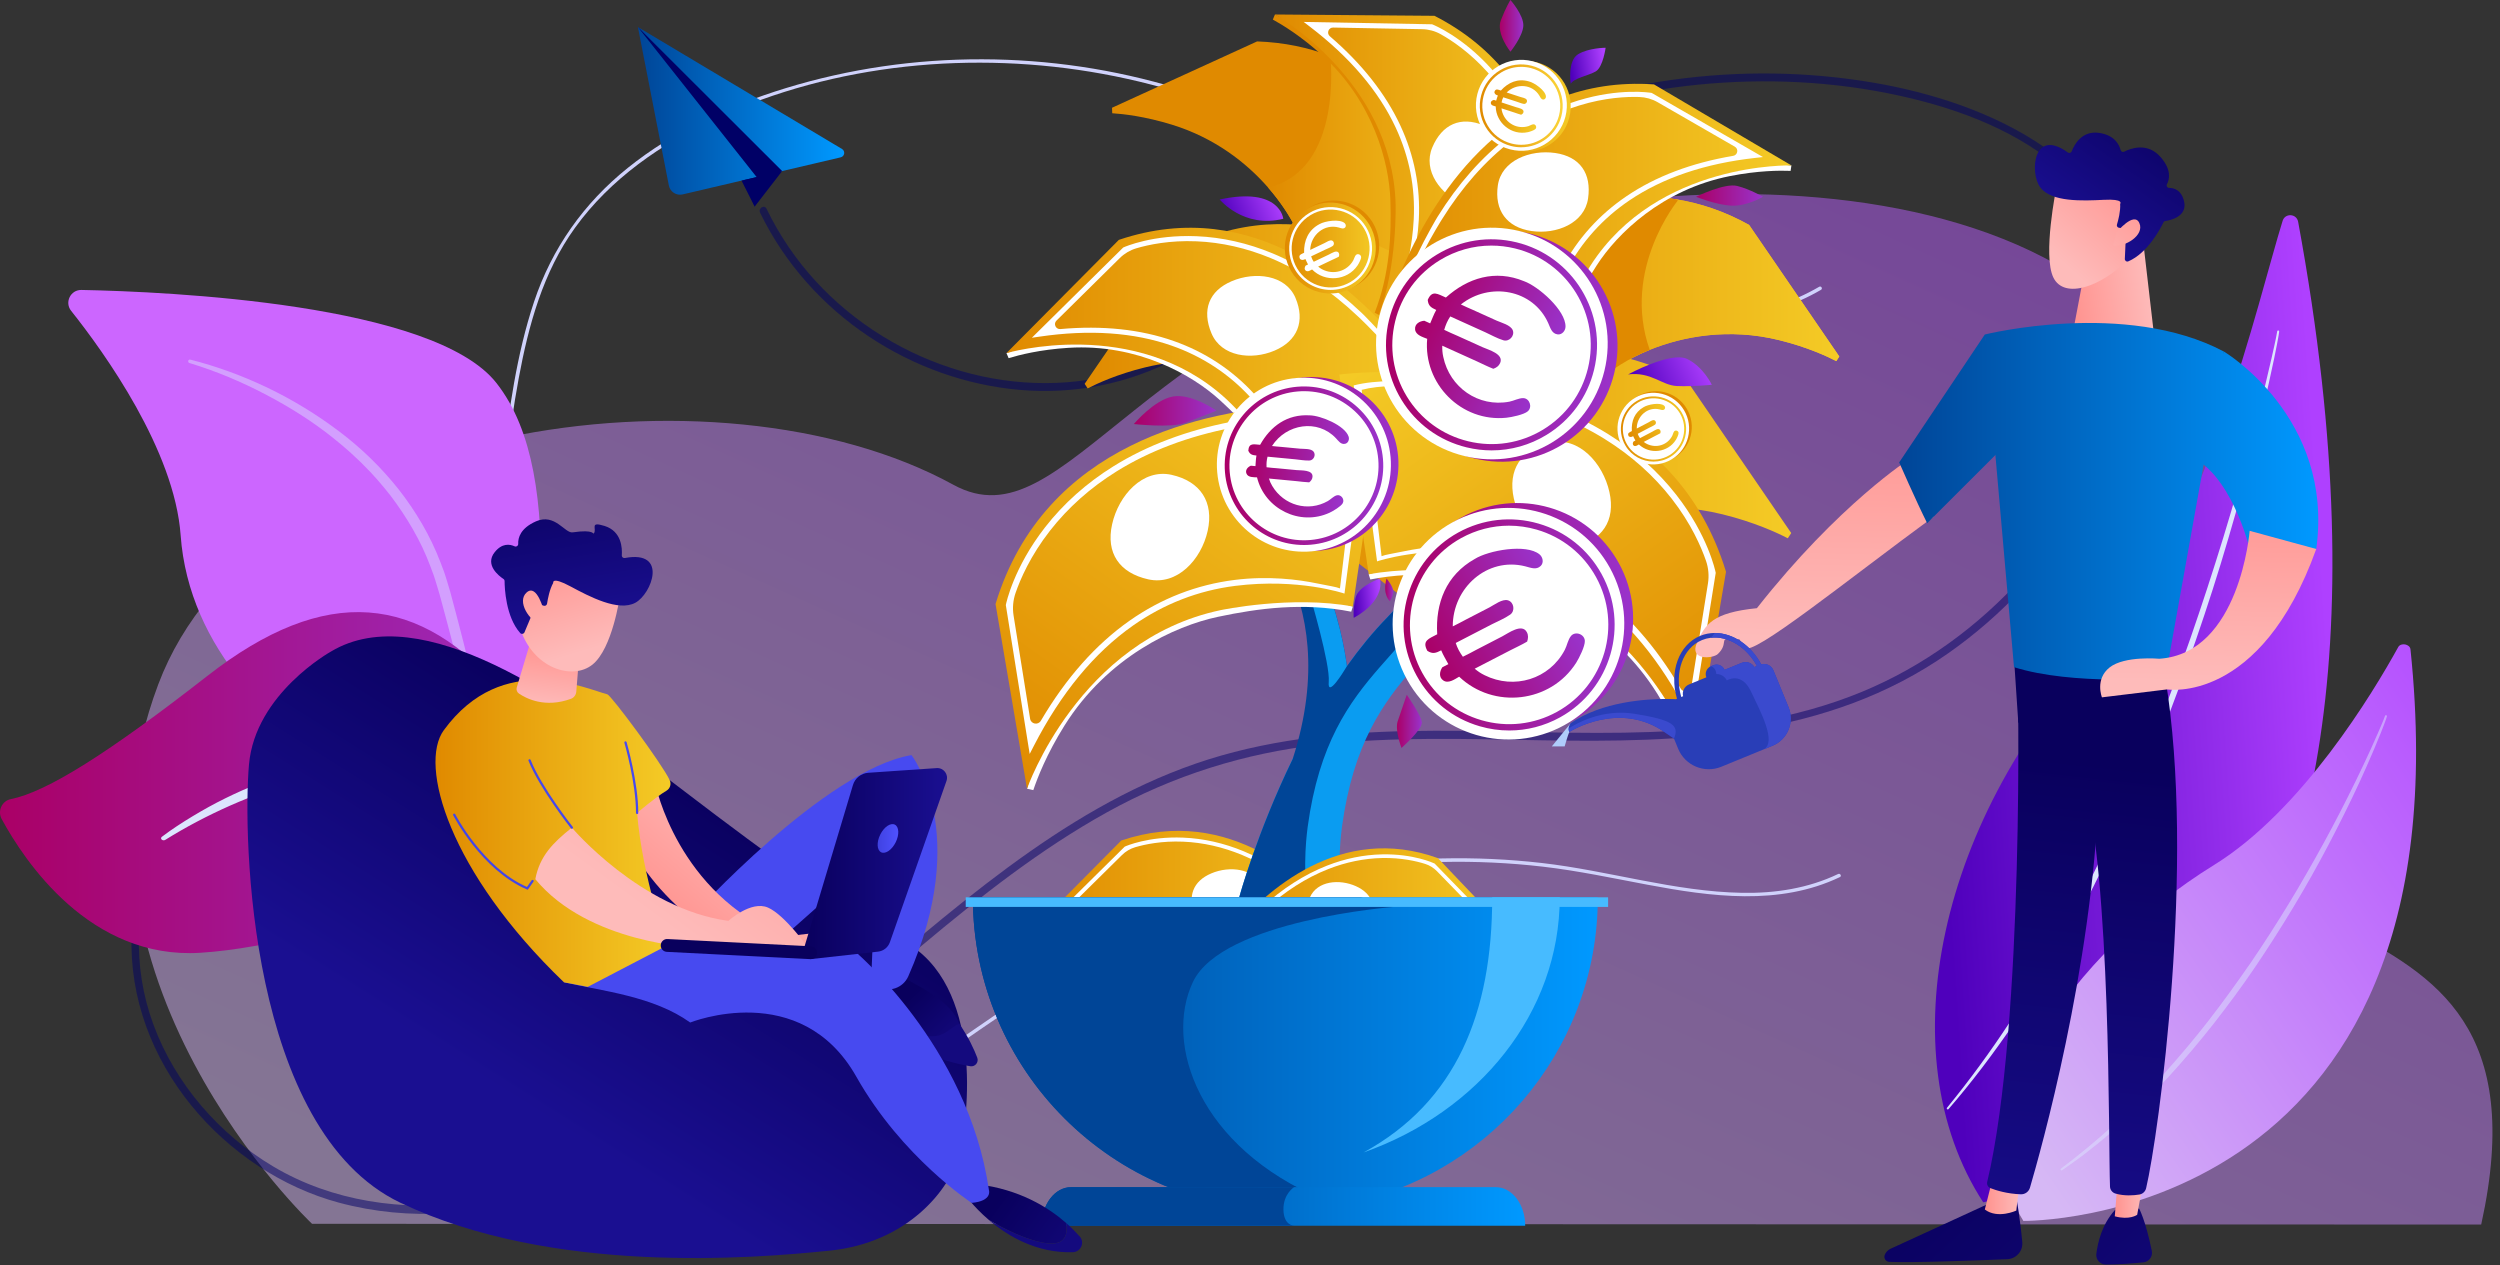 <svg xmlns="http://www.w3.org/2000/svg" width="1940" height="982" viewBox="0 0 1940 982" fill="none"><rect x="0" y="0" width="1940" height="982" fill="#333333" stroke="none"/><path d="M242.14 949.669C242.14 949.669 37.76 757.32 122.75 531.23C199.03 328.31 556.5 275.65 739.76 376.15C828.41 424.77 880.43 242.34 1174.65 170.81C1392.23 117.91 1790.89 148.65 1709.18 511.96C1647.05 788.18 1992.71 645.109 1925.41 950.25L242.14 949.669Z" fill="url(#paint0_linear_2336_148)"></path><path d="M1413.1 224.908C1372.18 248.746 1323.86 253.068 1277.74 245.626C1228.2 237.634 1182.66 216.54 1139.67 191.38C1093.41 164.303 1049.69 132.977 1002.23 107.956C954.76 82.934 906.762 66.702 855.66 57.343C755.77 39.047 647.715 49.14 555.126 92.045C513.172 111.488 473.596 138.887 446.263 176.69C421.419 211.044 410.168 252.37 402.536 293.505C394.306 337.896 390.247 382.921 384.461 427.652C379.253 467.896 373.458 509.187 358.368 547.119C341.615 589.225 314.328 625.864 292.157 665.108C269.986 704.352 253.059 747.991 262.004 793.355C270.371 835.774 298.834 871.77 333.992 895.847C372.705 922.364 418.315 933.641 464.981 931.668C575.332 927.007 668.462 859.273 755.852 798.906C799.929 768.462 844.758 738.797 893.775 716.785C940.892 695.617 990.864 680.899 1041.91 672.962C1092.96 665.025 1145.04 663.805 1196.38 669.677C1248.41 675.632 1299.32 691.901 1351.91 692.836C1377.58 693.295 1403.11 689.359 1426.41 678.22C1428 677.458 1429.4 679.835 1427.8 680.596C1380.7 703.113 1327.67 695.818 1278.2 686.496C1251.33 681.431 1224.58 675.715 1197.39 672.549C1171.28 669.512 1144.98 668.31 1118.7 668.897C1065.24 670.09 1011.99 678.715 960.886 694.433C908.59 710.518 859.738 734.521 813.558 763.69C722.485 821.231 638.539 894.847 532.431 923.612C485.058 936.458 433.34 939.899 386.114 924.557C346.648 911.739 310.452 886.992 285.893 853.382C260.884 819.148 251.406 777.28 260.232 735.742C269.554 691.891 295.371 653.767 318.525 616.183C330.722 596.382 342.671 576.315 352.076 555.01C360.508 535.897 366.23 515.784 370.62 495.396C380.098 451.325 384.194 406.264 389.714 361.588C394.995 318.765 400.717 275.3 414.411 234.203C428.225 192.747 453.059 157.632 487.17 130.28C523.128 101.45 565.808 81.869 609.682 68.418C659.002 53.297 710.674 45.864 762.254 46.002C813.522 46.139 864.798 53.709 913.853 68.611C964.349 83.952 1010.7 107.873 1055.41 135.602C1142.23 189.444 1233.96 256.83 1342.13 245.039C1366.66 242.369 1390.39 234.946 1411.72 222.522C1413.26 221.632 1414.64 224.009 1413.11 224.899L1413.1 224.908Z" fill="#D0D2FC"></path><path d="M606.958 132.739L585.616 160.339L576.085 134.028L606.958 132.739Z" fill="#000066"></path><path d="M495.001 21L519.034 143.963C519.499 146.313 520.891 148.384 522.913 149.683C524.924 150.981 527.389 151.414 529.731 150.858L652.383 122.093C653.786 121.763 654.849 120.619 655.076 119.187C655.303 117.754 654.632 116.342 653.394 115.611L495.001 21Z" fill="url(#paint1_linear_2336_148)"></path><path d="M606.947 132.739L495.001 21L587.174 137.439L581.573 145.344L606.947 132.739Z" fill="#000066"></path><path d="M575.415 140.139L585.616 160.339L587.174 137.438L575.415 140.139Z" fill="#000066"></path><path d="M102.139 724.846C98.259 825.089 175.918 909.784 262.859 933.224C374.105 963.207 487.132 911.978 577.886 845.953C673.157 776.632 755.833 687.682 858.729 630.497C910.64 601.658 965.988 584.389 1024.12 577.867C1081.29 571.458 1138.88 573.468 1196.24 574.477C1305.1 576.394 1417.77 572.798 1511.89 506.887C1553.33 477.872 1589.1 439.656 1616.06 395.197C1644.41 348.45 1665.48 291.771 1660.18 235.122C1649.96 125.606 1542.62 79.354 1454.1 64.198C1350.78 46.507 1243.19 61.766 1147.27 106.246C1098.14 129.027 1054.09 159.999 1012.42 195.732C970.716 231.495 928.57 270.308 876.428 287.144C791.855 314.448 694.389 285.073 632.859 218.039C617.635 201.45 604.848 182.605 594.824 161.988C593.11 158.454 588.122 161.576 589.836 165.11C628.564 244.725 708.38 295.243 790.998 302.527C833.058 306.237 875.388 298.159 913.221 278.026C962.06 252.03 1001.58 210.847 1045.03 176.392C1129.5 109.409 1232.5 70.596 1337.35 64.126C1389.61 60.901 1442.68 65.434 1493.52 79.014C1538.31 90.976 1583.78 111.511 1616.22 147.728C1696.34 237.172 1638.02 371.756 1569.93 447.446C1534.92 486.362 1492.06 517.365 1444.92 536.828C1392.66 558.414 1336.62 565.967 1280.94 568.027C1170.01 572.138 1056.35 555.241 947.626 586.326C840.087 617.072 752.472 694.389 666.946 766.874C577.867 842.368 481.267 919.17 364.861 933.409C312.7 939.787 258.17 932.698 211.844 905.075C170.853 880.635 136.14 841.75 118.913 794.663C110.767 772.407 106.983 748.73 107.907 724.846C108.061 720.869 102.284 720.88 102.13 724.846H102.139Z" fill="#000066" fill-opacity="0.5"></path><path d="M406.252 732.795C405.43 707.285 405.489 680.865 406.678 653.682C412.211 526.088 443.475 371.164 385.19 297.158C336.695 235.57 130.899 226.353 63.22 225.002C54.766 224.826 49.922 234.572 55.192 241.192C81.142 273.835 135.464 349.441 140.19 415.461C146.428 502.471 214.048 570.767 281.257 599.198C340.056 624.077 375.106 643.789 390.547 728.069C392.749 740.105 406.237 732.81 406.237 732.81L406.252 732.795Z" fill="#CC66FF"></path><path d="M147.704 279.055C189.313 289.69 228.659 308.702 263.085 334.695C280.328 347.648 295.94 362.845 309.408 379.817C322.729 396.877 333.921 415.771 341.69 436.059L344.569 443.672C345.509 446.224 346.214 448.85 347.051 451.432C347.814 454.028 348.681 456.639 349.371 459.206L351.427 466.937C354.189 477.235 356.906 487.547 359.52 497.889C364.778 518.558 369.713 539.314 374.324 560.13C383.563 601.775 391.552 643.685 396.986 686.064C397.104 687.003 396.443 687.868 395.488 687.986C394.578 688.103 393.741 687.487 393.579 686.592V686.533C389.819 665.645 385.633 644.771 381.066 624.014C376.586 603.228 371.842 582.5 366.878 561.831L359.314 530.85L351.398 499.957C348.769 489.66 346.023 479.391 343.232 469.123L341.161 461.421C340.471 458.854 339.649 456.419 338.899 453.896C338.106 451.417 337.46 448.879 336.564 446.43L333.832 439.095C326.504 419.527 315.709 401.396 303.122 384.702C296.645 376.487 289.86 368.463 282.34 361.129L279.579 358.327L276.7 355.643C274.776 353.853 272.896 352.019 270.928 350.274C266.948 346.841 263.012 343.35 258.855 340.123C242.45 326.906 224.429 315.699 205.703 305.885C186.977 296.101 167.282 287.827 147.073 281.725L146.985 281.696C146.25 281.476 145.839 280.698 146.059 279.979C146.28 279.275 147.014 278.865 147.734 279.041L147.704 279.055Z" fill="#DCE5FE" fill-opacity="0.45"></path><path d="M479 806.816C475.098 729.541 458.93 617.842 392.308 538.953C325.686 460.065 252.727 452.86 160.812 524.587C84.199 584.355 36.415 614.511 8.393 620.116C1.454 621.51 -2.082 629.346 1.292 635.553C19.265 668.658 70.085 744.715 155.413 739.358C264.244 732.535 396.152 661.761 436.351 720.796C476.55 779.83 470.329 782.016 471.562 810L479 806.816Z" fill="url(#paint2_linear_2336_148)"></path><path d="M125.621 649.344C133.135 643.628 141.105 638.485 149.314 633.503C157.522 628.551 165.986 623.834 174.779 619.514C192.311 610.844 211.013 603.453 230.903 598.354C240.848 595.841 251.085 593.902 261.56 592.829C272.035 591.815 282.712 591.668 293.333 592.741C295.965 593.079 298.635 593.285 301.249 593.755C303.845 594.254 306.532 594.651 309.037 595.224L323.954 598.942L338.561 603.497L352.71 608.964C371.247 616.825 388.03 627.42 401.996 639.925C416.073 652.386 427.115 666.757 436.182 681.642L439.583 687.241C440.753 689.092 441.612 691.061 442.636 692.957C444.573 696.792 446.639 700.598 448.449 704.463L453.495 716.174C455.286 720.053 456.42 724.08 457.882 728.032C463.604 743.873 467.535 760.037 470.971 776.201C471.154 777.038 470.441 777.832 469.399 777.979C468.394 778.111 467.443 777.612 467.224 776.833V776.789C462.489 760.919 457.919 745.019 451.374 729.634C448.412 721.861 444.646 714.337 441.136 706.755C439.253 703.008 437.096 699.349 435.085 695.646C434.025 693.824 433.129 691.914 431.941 690.15L428.449 684.801C419.199 670.519 407.993 657.132 394.556 645.42C381.119 633.709 365.16 624.04 347.683 616.634L334.283 611.52L320.407 607.244L306.148 603.747C303.772 603.203 301.45 602.851 299.092 602.38C296.752 601.94 294.32 601.749 291.944 601.425C282.346 600.411 272.547 600.485 262.803 601.381C253.06 602.219 243.371 603.879 233.846 606.128C214.779 610.609 196.424 617.281 178.801 625.054C161.197 632.857 144.177 641.791 128.272 651.724L128.217 651.754C127.358 652.297 126.097 652.165 125.42 651.475C124.78 650.813 124.89 649.888 125.621 649.329V649.344Z" fill="#DCE5FE"></path><path d="M978.36 806.03L975.65 806.91C964.99 783.42 948.61 766.01 932.66 751.41C915.59 735.76 881.74 716.35 839.02 718.98C821.4 720.06 808.34 723.42 801.96 725.38L800.64 722.25C883.76 689.65 931.59 727.94 956.26 762.8C972.06 785.12 978.36 806.03 978.36 806.03Z" fill="#6D89D0"></path><path d="M1072.92 757.47L978.36 806.02C971.49 791.2 960.98 777.31 952.19 767.13C943.4 756.95 936.33 750.47 936.33 750.47C880.03 698.85 800.64 722.24 800.64 722.24L870.11 652.23C912.01 638.09 948.75 645.53 979.04 661.58C1038.36 693.01 1072.92 757.46 1072.92 757.46V757.47Z" fill="url(#paint3_linear_2336_148)"></path><path d="M981.34 798.5C981.28 798.23 973.92 773.92 951.21 749.34C937.9 734.94 921.65 724.29 902.89 717.7C879.39 709.44 851.87 707.55 821.07 712.07L816.32 712.77L872.78 657L873.04 656.88C873.77 656.55 891.14 648.88 918.13 650C933.95 650.65 949.76 654.22 965.14 660.61C984.33 668.58 1002.89 680.99 1020.29 697.49C1021.65 698.75 1055.27 732.04 1063.83 754.68L981.33 798.51L981.34 798.5ZM982.18 794.97L1059.51 752.58C1056.09 743.54 1047.87 731.55 1035.73 717.91C1026.51 707.55 1018.24 699.84 1018.15 699.77C1001.04 683.56 982.85 671.38 964.05 663.55C949.03 657.3 933.6 653.79 918.17 653.14C901.43 652.43 888.31 655.27 880.93 657.44C877.06 658.58 873.53 660.66 870.66 663.5L831.53 702.15C829.49 704.17 831.1 707.62 833.96 707.37C859.96 705.05 883.48 707.52 904.02 714.76C923.27 721.54 939.96 732.49 953.61 747.31C965.75 760.48 973.19 774.33 977.29 783.62C980.48 790.83 981.42 792.26 982.16 794.97H982.18Z" fill="white"></path><path d="M979.29 688.1C985.36 702.43 980.63 714.65 966.3 720.72C951.97 726.79 933.46 724.41 927.39 710.08C921.32 695.75 925.63 683.82 939.96 677.75C954.29 671.68 973.22 673.77 979.29 688.11V688.1Z" fill="white"></path><path d="M1041.36 641.7C1041.36 641.7 1036.64 675.09 1042.03 696.32H961.62C961.62 696.32 999.43 557.92 1076.84 478.71C1099.06 455.97 1119.5 423.58 1139.24 387.98C1188.22 299.59 1232.8 191.39 1289.27 161.87C1289.27 161.87 1177.73 325.77 1156.12 420.28C1134.52 514.79 1058.91 512.09 1041.36 641.7Z" fill="#0A9CF1"></path><path d="M1129.51 420.29C1131.81 410.22 1135.14 399.36 1139.24 388C1119.51 423.6 1099.07 455.98 1076.84 478.73C1065.44 490.4 1054.89 503.35 1045.2 516.96C1045.15 516.49 1041.7 486.4 1029.45 455.84C1017.28 425.46 996.44 394.63 961.62 391.95C961.62 391.95 1045.9 456.53 1003.14 588.93C975.33 646.15 961.62 696.33 961.62 696.33H1015.42C1010.02 675.1 1014.75 641.71 1014.75 641.71C1032.3 512.1 1107.9 514.8 1129.51 420.29Z" fill="#004597"></path><path d="M1045.2 516.96C1045.2 516.96 1045.09 517.16 1044.88 517.5C1042.67 521.19 1029.96 542.02 1031.1 529.21C1032.35 515.19 1016.58 462.37 1016.58 462.37L1029.45 455.83C1041.79 486.63 1045.2 516.96 1045.2 516.96Z" fill="#0A9CF1"></path><path d="M1427.27 276.63C1427.27 276.63 1427.27 276.64 1427.29 276.64L1424.95 280.2C1417.52 276.35 1402.15 269.25 1380.63 263.94C1341.63 254.31 1305.98 261.01 1280.19 271.46C1271.48 274.99 1263.88 278.96 1257.67 282.86C1234.69 297.3 1210.53 315.1 1192.07 341.71L1188.92 340.01L1101.61 272.94L1083.1 258.73C1083.1 258.73 1095.5 243.16 1116.86 223.97C1141.38 201.92 1177.71 175.09 1220.65 161.5C1245.42 153.66 1272.39 150.23 1300.55 154.65C1319.04 157.56 1338.04 163.86 1357.28 174.52L1427.28 276.64C1427.28 276.64 1427.28 276.64 1427.26 276.64L1427.27 276.63Z" fill="url(#paint4_linear_2336_148)"></path><path d="M1427.27 276.63C1427.27 276.63 1427.27 276.64 1427.29 276.64L1424.95 280.2C1417.52 276.35 1402.15 269.25 1380.63 263.94C1341.63 254.31 1305.98 261.01 1280.19 271.46C1271.48 274.99 1263.88 278.96 1257.67 282.86C1234.69 297.3 1210.53 315.1 1192.07 341.71L1188.92 340.01L1101.61 272.94L1083.1 258.73C1083.1 258.73 1095.5 243.16 1116.86 223.97C1141.38 201.92 1177.71 175.09 1220.65 161.5C1245.42 153.66 1272.39 150.23 1300.55 154.65C1319.04 157.56 1338.04 163.86 1357.28 174.52L1427.28 276.64C1427.28 276.64 1427.28 276.64 1427.26 276.64L1427.27 276.63Z" fill="url(#paint5_linear_2336_148)"></path><path d="M1389.98 413.627C1389.98 413.627 1389.98 413.639 1390 413.639L1387.33 417.707C1378.84 413.307 1361.29 405.194 1336.72 399.125C1292.19 388.12 1251.49 395.777 1222.04 407.719C1212.09 411.753 1203.42 416.29 1196.33 420.747C1170.09 437.249 1142.5 457.59 1121.42 488L1117.83 486.057L1018.13 409.41L997 393.171C997 393.171 1011.16 375.378 1035.55 353.448C1063.54 328.25 1105.03 297.589 1154.06 282.058C1182.34 273.099 1213.13 269.179 1245.29 274.23C1266.4 277.556 1288.09 284.755 1310.06 296.937L1389.99 413.639C1389.99 413.639 1389.99 413.639 1389.97 413.639L1389.98 413.627Z" fill="url(#paint6_linear_2336_148)"></path><path d="M1015.19 802.92L1017.62 803.76C1027.67 782.72 1042.8 767.29 1057.47 754.38C1073.18 740.55 1104.12 723.62 1142.68 726.77C1158.58 728.07 1170.33 731.34 1176.05 733.22L1177.3 730.42C1102.77 699.45 1058.86 733.2 1035.93 764.26C1021.25 784.14 1015.18 802.92 1015.18 802.92H1015.19Z" fill="white"></path><path d="M930.61 757.33L1015.19 802.91C1021.67 789.64 1031.41 777.28 1039.54 768.24C1047.66 759.2 1054.17 753.47 1054.17 753.47C1105.98 707.83 1177.31 730.41 1177.31 730.41L1115.79 665.89C1078.18 652.36 1044.85 658.42 1017.18 672.37C963 699.7 930.61 757.32 930.61 757.32V757.33Z" fill="url(#paint7_linear_2336_148)"></path><path d="M938.87 754.96C947.01 734.65 978 705.17 979.25 704.06C995.28 689.47 1012.27 678.59 1029.76 671.73C1043.78 666.23 1058.14 663.29 1072.44 662.99C1096.84 662.47 1112.41 669.71 1113.06 670.02L1113.29 670.13L1163.31 721.55L1159.03 720.84C1131.28 716.2 1106.37 717.41 1084.99 724.45C1067.92 730.07 1053.04 739.4 1040.76 752.17C1019.79 773.98 1012.71 795.81 1012.65 796.05L938.88 754.95L938.87 754.96ZM1016.55 782.69C1020.43 774.36 1027.4 761.98 1038.6 750.3C1051.21 737.16 1066.48 727.56 1084 721.78C1102.7 715.61 1123.99 713.8 1147.45 716.36C1150.03 716.64 1151.55 713.55 1149.74 711.69L1115.08 676.05C1112.54 673.44 1109.39 671.49 1105.91 670.39C1099.29 668.29 1087.47 665.48 1072.34 665.83C1058.39 666.15 1044.38 669.03 1030.69 674.41C1013.56 681.14 996.9 691.82 981.15 706.16C981.07 706.23 973.45 713.04 964.94 722.24C953.73 734.34 946.08 745.03 942.83 753.14L1011.95 792.84C1012.67 790.41 1013.55 789.14 1016.56 782.68L1016.55 782.69Z" fill="white"></path><path d="M1016.48 696.33C1010.74 709.17 1014.79 720.3 1027.63 726.04C1040.47 731.78 1057.24 729.97 1062.98 717.13C1068.72 704.29 1065.05 693.43 1052.2 687.68C1039.36 681.94 1022.21 683.49 1016.47 696.33H1016.48Z" fill="white"></path><path d="M1280.19 271.46C1271.48 274.99 1263.88 278.96 1257.67 282.86C1234.69 297.3 1210.53 315.1 1192.07 341.71L1188.92 340.01L1101.61 272.94C1106.08 255 1111.22 238.67 1116.86 223.96C1141.38 201.91 1177.71 175.08 1220.65 161.49C1245.42 153.65 1272.39 150.22 1300.55 154.64C1301.5 155.25 1302 155.6 1302 155.6C1302 155.6 1258.08 208.95 1280.18 271.46H1280.19Z" fill="#E08A00"></path><path d="M1167.18 245.551L1034.61 260.711L1031.04 260.551C1030.25 248.511 1028.16 237.111 1025.19 226.291C1020.22 208.081 1012.81 191.511 1005.11 176.321C1000.43 167.061 993.43 156.281 984.05 145.541C967.15 126.201 942.48 106.941 909.46 96.771C888.29 90.241 871.46 88.401 863.1 87.881L862.92 83.621L975.52 32.141C996.64 32.881 1015.49 36.951 1032.32 43.511C1059.7 54.171 1081.7 71.361 1099.34 91.351C1125.09 120.531 1141.52 155.631 1151.75 184.991C1163.67 219.191 1167.16 245.551 1167.16 245.551H1167.18Z" fill="#E08A00"></path><path d="M1151.77 184.99C1149.86 209.61 1137.32 229.7 1111.43 237.03C1083.12 245.04 1051.88 238.68 1025.2 226.29C1020.23 208.08 1012.82 191.51 1005.12 176.32C1000.44 167.06 993.441 156.28 984.061 145.54C1042.67 131.84 1032.34 43.51 1032.34 43.51C1059.72 54.17 1081.72 71.36 1099.36 91.35C1125.11 120.53 1141.54 155.64 1151.77 184.99Z" fill="url(#paint8_linear_2336_148)"></path><path d="M995.82 169.77C995.82 169.77 993.42 144.66 946.48 154.81C946.48 154.81 965.02 177.51 995.82 169.77Z" fill="url(#paint9_linear_2336_148)"></path><path d="M841.72 297.84L841.69 297.85L911.69 195.73C960.24 168.82 1007.29 169.72 1048.31 182.71C1128.66 208.14 1185.87 279.94 1185.87 279.94L1080.05 361.22L1076.9 362.92C1058.44 336.32 1034.28 318.52 1011.3 304.07C986.69 288.6 940.51 272.26 888.34 285.15C866.83 290.46 851.45 297.56 844.02 301.41L841.68 297.85C841.68 297.85 841.7 297.84 841.71 297.83L841.72 297.84Z" fill="url(#paint10_linear_2336_148)"></path><path d="M754.93 696.32C754.93 830.25 863.49 938.81 997.42 938.81C1010.77 938.81 1023.86 937.73 1036.62 935.65C1151.91 916.92 1239.91 816.9 1239.91 696.32H754.93Z" fill="url(#paint11_linear_2336_148)"></path><path d="M1055.96 696.32H754.93C754.93 830.25 863.49 938.81 997.42 938.81C1010.77 938.81 1023.86 937.73 1036.62 935.65C1033.96 934.15 1030.62 932.54 1026.55 930.83C930.24 890.32 902.94 810.02 925.74 761.96C948.51 713.95 1081.69 703.76 1081.69 703.76L1055.96 696.32Z" fill="#004597"></path><path d="M1058.19 894.28C1147.38 862.78 1210.36 786.02 1210.36 696.32H1157.96C1157.96 786.03 1130 854.89 1058.18 894.28H1058.19Z" fill="#47BBFF"></path><path d="M808.34 951.151H1183.56C1183.56 942.891 1181.01 935.42 1176.88 930C1172.74 924.58 1167.04 921.23 1160.74 921.23H831.17C818.57 921.23 808.34 934.631 808.34 951.151Z" fill="url(#paint12_linear_2336_148)"></path><path d="M1247.89 696.32H749.41V703.76H1247.89V696.32Z" fill="#47BBFF"></path><path d="M625.68 677.64C625.68 677.64 625.73 677.71 625.84 677.73C625.73 677.63 625.68 677.6 625.68 677.64Z" fill="#6D89D0"></path><path d="M995.95 938.81C995.7 926.47 1004.2 921.23 1004.2 921.23H831.17C818.57 921.23 808.34 934.631 808.34 951.151H1004.2C1004.2 951.151 996.2 951.15 995.95 938.81Z" fill="#004597"></path><path d="M1069.92 244.36L1066.75 242.7C1078.51 212.53 1079.78 182.55 1078.93 155.42C1078.02 126.37 1065.78 78.94 1025.96 42.86C1009.54 27.98 995.06 19.19 987.72 15.18L989.37 11.25C1091.54 57.34 1099.07 133.89 1089.38 186.62C1083.18 220.38 1069.92 244.37 1069.92 244.37V244.36Z" fill="#E08A00"></path><path d="M1196.45 286.75L1069.92 244.36C1077.21 225.19 1080.48 203.57 1081.92 186.75C1083.36 169.93 1082.98 157.9 1082.98 157.9C1080 62.06 989.37 11.24 989.37 11.24L1113.17 12.27C1162.6 37.51 1188.13 77.04 1200.27 118.33C1224.05 199.18 1196.44 286.74 1196.44 286.74L1196.45 286.75Z" fill="url(#paint13_linear_2336_148)"></path><path d="M1079.3 240.441C1079.49 240.151 1094.88 212.231 1097.05 170.271C1098.32 145.691 1093.64 121.751 1083.11 99.121C1069.93 70.77 1047.5 44.38 1016.43 20.671L1011.65 17.02L1111.26 18.84L1111.59 18.971C1112.52 19.34 1134.65 28.221 1157.3 53.441C1170.58 68.221 1181.24 85.561 1188.99 104.991C1198.65 129.221 1203.78 156.77 1204.22 186.87C1204.28 189.19 1203.85 248.591 1191.01 276.131L1079.3 240.441ZM1083.2 238.09L1189.09 270.4C1194.21 259.4 1197.78 241.501 1199.39 218.641C1200.62 201.281 1200.28 187.081 1200.28 186.941C1199.85 157.361 1194.84 130.331 1185.39 106.581C1177.84 87.611 1167.46 70.671 1154.52 56.23C1140.49 40.571 1126.43 31.27 1118 26.55C1113.58 24.07 1108.62 22.73 1103.55 22.64L1034.52 21.381C1030.92 21.311 1029.23 25.791 1031.96 28.14C1056.85 49.471 1075.24 72.76 1086.75 97.57C1097.54 120.811 1102.33 145.401 1100.99 170.661C1099.8 193.111 1093.88 211.931 1089.13 223.771C1085.44 232.951 1084.99 235.06 1083.21 238.09H1083.2Z" fill="white"></path><path d="M1151.51 97.4C1133.49 89.84 1119 96.44 1111.44 114.45C1103.88 132.47 1117.98 151.18 1135.99 158.73C1154.01 166.29 1169.13 159.82 1176.68 141.81C1184.23 123.79 1169.52 104.95 1151.5 97.4H1151.51Z" fill="white"></path><path d="M1004.12 379.189L1000.72 380.299C987.34 350.809 966.77 328.959 946.76 310.619C925.33 290.979 882.84 266.609 829.201 269.909C807.09 271.269 790.68 275.489 782.68 277.939L781.021 274.019C885.371 233.089 945.41 281.159 976.38 324.919C996.21 352.939 1004.12 379.179 1004.12 379.179V379.189Z" fill="white"></path><path d="M1122.82 318.24L1004.11 379.19C995.48 360.58 982.29 343.15 971.26 330.37C960.23 317.59 951.35 309.46 951.35 309.46C880.68 244.66 781.01 274.02 781.01 274.02L868.22 186.14C920.81 168.39 966.94 177.73 1004.96 197.88C1079.43 237.33 1122.81 318.24 1122.81 318.24H1122.82Z" fill="url(#paint14_linear_2336_148)"></path><path d="M1007.86 369.74C1007.78 369.4 998.55 338.89 970.04 308.02C953.34 289.94 932.93 276.58 909.39 268.3C879.9 257.93 845.34 255.55 806.68 261.23L800.72 262.1L871.59 192.09L871.91 191.94C872.82 191.53 894.64 181.9 928.51 183.3C948.36 184.12 968.22 188.6 987.53 196.62C1011.62 206.63 1034.92 222.2 1056.77 242.91C1058.47 244.49 1100.68 286.28 1111.42 314.71L1007.85 369.73L1007.86 369.74ZM1008.91 365.31L1105.99 312.1C1101.69 300.75 1091.37 285.7 1076.14 268.58C1064.57 255.58 1054.18 245.9 1054.07 245.8C1032.6 225.45 1009.75 210.16 986.16 200.33C967.31 192.48 947.93 188.08 928.57 187.26C907.56 186.36 891.08 189.93 881.83 192.67C876.97 194.11 872.54 196.72 868.94 200.28L819.82 248.8C817.26 251.33 819.28 255.67 822.87 255.35C855.51 252.44 885.04 255.54 910.82 264.63C934.99 273.15 955.93 286.89 973.07 305.49C988.31 322.02 997.64 339.4 1002.8 351.07C1006.8 360.13 1007.99 361.92 1008.92 365.31H1008.91Z" fill="white"></path><path d="M1005.29 231.16C997.67 213.17 973.91 210.54 955.92 218.16C937.93 225.78 932.52 240.76 940.14 258.75C947.76 276.74 970.99 279.72 988.98 272.11C1006.97 264.49 1012.91 249.16 1005.29 231.17V231.16Z" fill="white"></path><path d="M1049.8 470.665L1048.54 474.672C1011.23 467.322 976.302 472.059 945.113 478.658C911.712 485.726 859.412 509.689 825.939 563.201C812.142 585.258 804.97 603.821 801.848 613.139L796.969 612.048C829.107 484.384 916.039 459.832 979.003 460.117C1019.32 460.3 1049.8 470.658 1049.8 470.658L1049.8 470.665Z" fill="white"></path><path d="M1072.61 315.619L1049.8 470.675C1026.12 466.215 1000.46 466.918 980.715 468.732C960.971 470.546 947.139 473.48 947.139 473.48C836.962 496.767 796.962 612.059 796.962 612.059L772.532 468.715C791.479 406.34 831.903 368.636 877.118 346.063C965.666 301.836 1072.6 315.628 1072.6 315.628L1072.61 315.619Z" fill="url(#paint15_linear_2336_148)"></path><path d="M1043.33 460.639C1042.95 460.483 1007.49 448.47 958.525 454.636C929.845 458.25 903.142 468.631 879.156 485.472C849.11 506.572 823.238 537.973 802.268 578.795L799.03 585.084L780.519 469.557L780.594 469.149C780.824 467.999 786.52 440.572 810.985 409.162C825.322 390.753 843.164 374.834 864.013 361.858C890.028 345.672 920.816 334.038 955.526 327.299C958.196 326.753 1026.95 314.952 1061.45 324.101L1043.31 460.641L1043.33 460.639ZM1039.81 456.61L1055.25 327.508C1041.47 323.867 1020.04 323.453 993.282 326.317C972.959 328.497 956.615 331.816 956.444 331.853C922.337 338.474 892.124 349.869 866.623 365.7C846.251 378.353 828.813 393.868 814.81 411.809C799.604 431.271 791.763 449.457 788.065 460.168C786.123 465.795 785.592 471.81 786.536 477.681L799.362 557.751C800.032 561.924 805.558 562.958 807.704 559.308C827.21 526.131 850.336 500.028 876.625 481.6C901.27 464.321 928.698 453.692 958.176 450.013C984.378 446.737 1007.36 449.688 1022.03 452.726C1033.42 455.09 1035.94 455.175 1039.82 456.601L1039.81 456.61Z" fill="white"></path><path d="M909.146 368.471C886.752 363.469 868.015 384.378 863.013 406.772C858.011 429.167 868.631 444.565 891.026 449.567C913.42 454.569 932.129 434.405 937.141 412.018C942.143 389.624 931.55 373.48 909.155 368.478L909.146 368.471Z" fill="white"></path><path d="M1201.02 286.71L1204.59 286.92C1210.05 255 1224.4 228.65 1239.11 205.83C1254.85 181.4 1289.77 147.05 1342.49 136.63C1364.23 132.34 1381.16 132.25 1389.52 132.6L1390.13 128.38C1278.81 115.26 1232.94 176.99 1214.08 227.18C1202.01 259.31 1201.01 286.7 1201.01 286.7L1201.02 286.71Z" fill="white"></path><path d="M1070.74 257.87L1201.03 286.71C1204.66 266.52 1212.99 246.31 1220.42 231.15C1227.85 215.99 1234.37 205.87 1234.37 205.87C1286.29 125.26 1390.15 128.38 1390.15 128.38L1283.5 65.5C1228.13 61.68 1185.88 82.41 1154.21 111.54C1092.18 168.6 1070.75 257.86 1070.75 257.86L1070.74 257.87Z" fill="url(#paint16_linear_2336_148)"></path><path d="M1080.87 251.569C1084.05 221.349 1114.28 170.219 1115.52 168.259C1131.4 142.689 1149.99 121.709 1170.75 105.919C1187.39 93.259 1205.46 83.889 1224.46 78.059C1256.87 68.119 1280.41 71.899 1281.4 72.059L1281.75 72.119L1368.07 121.869L1362.09 122.539C1323.25 126.859 1290.43 137.929 1264.53 155.439C1243.86 169.419 1227.51 187.519 1215.94 209.239C1196.19 246.319 1195 278.179 1195.02 278.529L1080.88 251.579L1080.87 251.569ZM1195.17 259.169C1197.19 246.569 1201.82 227.389 1212.36 207.539C1224.22 185.199 1240.99 166.589 1262.21 152.229C1284.85 136.899 1312.62 126.399 1344.93 120.939C1348.48 120.339 1349.34 115.629 1346.22 113.829L1286.4 79.349C1282.01 76.819 1277.06 75.419 1272 75.259C1262.35 74.959 1245.51 75.689 1225.41 81.889C1206.89 87.599 1189.26 96.769 1173.02 109.149C1152.69 124.639 1134.47 145.229 1118.86 170.359C1118.78 170.479 1111.19 182.469 1103.29 197.989C1092.9 218.409 1086.74 235.589 1085.46 247.659L1192.86 274.499C1192.9 270.979 1193.6 268.949 1195.16 259.169H1195.17Z" fill="white"></path><path d="M1206.79 118.72C1187.46 115.92 1165.14 124.48 1162.33 143.82C1159.52 163.15 1169.16 176.48 1188.49 179.28C1207.82 182.09 1229.54 173.31 1232.35 153.97C1235.15 134.64 1226.12 121.52 1206.79 118.71V118.72Z" fill="white"></path><path d="M1062.11 445.665L1063.37 449.672C1100.69 442.322 1135.61 447.059 1166.8 453.658C1200.2 460.726 1252.5 484.689 1285.98 538.201C1299.77 560.258 1306.95 578.821 1310.07 588.139L1314.95 587.048C1282.81 459.384 1195.88 434.832 1132.91 435.117C1092.6 435.3 1062.12 445.658 1062.12 445.658L1062.11 445.665Z" fill="white"></path><path d="M1039.3 290.619L1062.12 445.675C1085.79 441.215 1111.46 441.918 1131.2 443.732C1150.94 445.546 1164.78 448.48 1164.78 448.48C1274.95 471.767 1314.95 587.059 1314.95 587.059L1339.38 443.715C1320.44 381.34 1280.01 343.636 1234.8 321.063C1146.25 276.836 1039.31 290.628 1039.31 290.628L1039.3 290.619Z" fill="url(#paint17_linear_2336_148)"></path><path d="M1068.59 435.639C1068.97 435.483 1104.42 423.47 1153.39 429.636C1182.07 433.25 1208.77 443.631 1232.76 460.472C1262.8 481.572 1288.68 512.973 1309.65 553.795L1312.89 560.084L1331.4 444.557L1331.32 444.149C1331.09 442.999 1325.39 415.572 1300.93 384.162C1286.59 365.753 1268.75 349.834 1247.9 336.858C1221.89 320.672 1191.1 309.038 1156.39 302.299C1153.72 301.753 1084.96 289.952 1050.46 299.101L1068.6 435.641L1068.59 435.639ZM1072.1 431.61L1056.66 302.508C1070.45 298.867 1091.87 298.453 1118.63 301.317C1138.96 303.497 1155.3 306.816 1155.47 306.853C1189.58 313.474 1219.79 324.869 1245.29 340.7C1265.66 353.353 1283.1 368.868 1297.1 386.809C1312.31 406.271 1320.15 424.457 1323.85 435.168C1325.79 440.795 1326.32 446.81 1325.38 452.681L1312.55 532.751C1311.88 536.924 1306.36 537.958 1304.21 534.308C1284.7 501.131 1261.58 475.028 1235.29 456.6C1210.64 439.321 1183.22 428.692 1153.74 425.013C1127.54 421.737 1104.56 424.688 1089.88 427.726C1078.49 430.09 1075.97 430.175 1072.1 431.601L1072.1 431.61Z" fill="white"></path><path d="M1202.77 343.471C1225.16 338.469 1243.9 359.378 1248.9 381.772C1253.9 404.167 1243.28 419.565 1220.89 424.567C1198.49 429.569 1179.79 409.405 1174.77 387.018C1169.77 364.624 1180.37 348.48 1202.76 343.478L1202.77 343.471Z" fill="white"></path><path d="M1077.99 247.21C1089.71 198.98 1138.3 169.39 1186.53 181.1C1234.76 192.82 1264.36 241.41 1252.64 289.64C1240.92 337.87 1192.33 367.46 1144.1 355.75C1095.87 344.03 1066.27 295.44 1077.99 247.21Z" fill="url(#paint18_linear_2336_148)"></path><path d="M1070.37 245.36C1082.09 197.13 1130.68 167.53 1178.91 179.25C1227.14 190.97 1256.74 239.56 1245.02 287.79C1233.3 336.02 1184.71 365.62 1136.48 353.9C1088.25 342.19 1058.65 293.59 1070.37 245.36Z" fill="white"></path><path d="M1157.59 349.509C1151.1 349.509 1144.58 348.729 1138.11 347.159C1116.86 341.999 1098.89 328.869 1087.51 310.189C1076.13 291.509 1072.71 269.519 1077.87 248.269C1083.03 227.019 1096.16 209.049 1114.84 197.669C1133.52 186.289 1155.51 182.869 1176.76 188.029C1220.63 198.689 1247.65 243.049 1236.99 286.919C1231.83 308.169 1218.7 326.139 1200.02 337.519C1187.02 345.439 1172.42 349.499 1157.58 349.499L1157.59 349.509ZM1157.3 190.579C1143.34 190.579 1129.61 194.399 1117.39 201.849C1099.83 212.549 1087.48 229.439 1082.63 249.429C1077.78 269.409 1080.99 290.089 1091.69 307.659C1102.39 325.219 1119.28 337.569 1139.27 342.419C1159.25 347.279 1179.93 344.059 1197.49 333.359C1215.05 322.659 1227.4 305.759 1232.25 285.779C1242.27 244.529 1216.86 202.809 1175.61 192.789C1169.53 191.309 1163.39 190.579 1157.3 190.579Z" fill="url(#paint19_linear_2336_148)"></path><path d="M1256.14 436.85C1232.18 393.39 1177.52 377.57 1134.06 401.53C1090.6 425.49 1074.79 480.15 1098.75 523.61C1122.71 567.07 1177.37 582.88 1220.83 558.93C1264.29 534.97 1280.1 480.31 1256.14 436.85Z" fill="url(#paint20_linear_2336_148)"></path><path d="M1249.27 440.63C1225.31 397.17 1170.65 381.35 1127.19 405.31C1083.73 429.27 1067.91 483.93 1091.87 527.39C1115.83 570.85 1170.49 586.67 1213.95 562.71C1257.41 538.75 1273.22 484.09 1249.27 440.63Z" fill="white"></path><path d="M1171.21 566.86C1163.57 566.86 1155.88 565.78 1148.34 563.6C1127.33 557.52 1109.95 543.63 1099.39 524.48C1088.83 505.33 1086.36 483.21 1092.44 462.2C1098.52 441.19 1112.41 423.81 1131.57 413.25C1150.73 402.69 1172.84 400.22 1193.85 406.3C1214.86 412.38 1232.24 426.27 1242.8 445.42C1264.59 484.96 1250.16 534.85 1210.62 556.65C1198.34 563.42 1184.85 566.86 1171.21 566.86ZM1170.98 407.92C1158.15 407.92 1145.47 411.16 1133.92 417.52C1096.74 438.01 1083.17 484.94 1103.66 522.11C1113.59 540.12 1129.94 553.19 1149.69 558.9C1169.44 564.61 1190.24 562.29 1208.25 552.37C1245.43 531.88 1259 484.96 1238.51 447.78C1228.58 429.77 1212.24 416.7 1192.48 410.99C1185.39 408.94 1178.16 407.92 1170.97 407.92H1170.98Z" fill="url(#paint21_linear_2336_148)"></path><path d="M1084.96 354.28C1081.74 317.13 1049.02 289.62 1011.87 292.83C974.721 296.05 947.211 328.77 950.421 365.92C953.641 403.07 986.361 430.58 1023.51 427.37C1060.66 424.16 1088.17 391.43 1084.96 354.28Z" fill="url(#paint22_linear_2336_148)"></path><path d="M1079.09 354.78C1075.87 317.63 1043.15 290.12 1006 293.33C968.851 296.55 941.341 329.27 944.551 366.42C947.771 403.57 980.491 431.08 1017.64 427.87C1054.79 424.66 1082.3 391.93 1079.09 354.78Z" fill="white"></path><path d="M1011.84 422.92C980.301 422.92 953.361 398.7 950.601 366.7C947.681 332.9 972.791 303.03 1006.59 300.11C1022.96 298.69 1038.9 303.74 1051.48 314.31C1064.06 324.88 1071.77 339.72 1073.18 356.1C1076.1 389.9 1050.99 419.77 1017.19 422.69C1015.4 422.85 1013.61 422.92 1011.84 422.92ZM954.261 366.39C957.011 398.17 985.111 421.79 1016.88 419.04C1048.66 416.29 1072.28 388.2 1069.53 356.42C1068.2 341.03 1060.95 327.07 1049.12 317.13C1037.29 307.19 1022.29 302.44 1006.91 303.78C975.131 306.53 951.511 334.62 954.261 366.4V366.39Z" fill="url(#paint23_linear_2336_148)"></path><path d="M1065.24 172.74C1055.21 156.03 1033.54 150.61 1016.82 160.63C1000.11 170.66 994.69 192.33 1004.71 209.05C1014.74 225.76 1036.41 231.18 1053.13 221.16C1069.84 211.13 1075.26 189.46 1065.24 172.74Z" fill="#E08A00"></path><path d="M1062.6 174.321C1052.57 157.611 1030.9 152.191 1014.18 162.211C997.47 172.241 992.05 193.911 1002.07 210.631C1012.1 227.341 1033.77 232.761 1050.49 222.741C1067.2 212.711 1072.62 191.041 1062.6 174.321Z" fill="url(#paint24_linear_2336_148)"></path><path d="M1032.61 224.98C1021.68 224.98 1011.01 219.41 1004.99 209.38C995.87 194.18 1000.82 174.39 1016.02 165.27C1031.22 156.15 1051.01 161.1 1060.13 176.3C1064.55 183.66 1065.83 192.31 1063.75 200.64C1061.67 208.97 1056.46 215.99 1049.1 220.41C1043.93 223.51 1038.24 224.98 1032.61 224.98ZM1006.63 208.39C1015.21 222.69 1033.81 227.34 1048.11 218.76C1055.04 214.61 1059.93 208 1061.89 200.17C1063.85 192.34 1062.64 184.21 1058.48 177.28C1049.9 162.98 1031.3 158.33 1017 166.91C1002.7 175.49 998.05 194.09 1006.63 208.39Z" fill="white"></path><path d="M1192.43 48.34C1173.56 43.45 1154.31 54.79 1149.42 73.65C1144.53 92.52 1155.86 111.77 1174.73 116.66C1193.6 121.55 1212.85 110.21 1217.74 91.35C1222.63 72.48 1211.3 53.23 1192.43 48.34Z" fill="url(#paint25_linear_2336_148)"></path><path d="M1189.45 47.57C1170.58 42.68 1151.33 54.02 1146.44 72.88C1141.55 91.75 1152.89 111 1171.75 115.89C1190.62 120.78 1209.87 109.44 1214.76 90.58C1219.65 71.71 1208.31 52.46 1189.45 47.57Z" fill="white"></path><path d="M1180.49 114.291C1177.83 114.291 1175.13 113.961 1172.43 113.261C1164.12 111.111 1157.14 105.841 1152.78 98.441C1148.42 91.041 1147.21 82.381 1149.37 74.071C1151.52 65.761 1156.79 58.781 1164.19 54.421C1171.59 50.061 1180.25 48.851 1188.56 51.001C1196.87 53.151 1203.85 58.421 1208.21 65.821C1212.57 73.221 1213.78 81.881 1211.63 90.191C1207.88 104.661 1194.8 114.281 1180.5 114.281L1180.49 114.291ZM1180.45 51.881C1175.13 51.881 1169.88 53.301 1165.17 56.071C1158.21 60.171 1153.26 66.731 1151.24 74.541C1149.21 82.361 1150.36 90.501 1154.45 97.461C1158.55 104.421 1165.11 109.371 1172.93 111.391C1175.46 112.051 1178 112.361 1180.51 112.361C1193.96 112.361 1206.26 103.311 1209.78 89.701C1213.96 73.561 1204.23 57.031 1188.09 52.851C1185.56 52.201 1183 51.871 1180.46 51.871L1180.45 51.881Z" fill="url(#paint26_linear_2336_148)"></path><path d="M1261.21 345.65C1253.31 332.49 1257.58 315.42 1270.74 307.52C1283.9 299.62 1300.97 303.89 1308.87 317.05C1316.77 330.21 1312.5 347.28 1299.34 355.18C1286.18 363.08 1269.11 358.81 1261.21 345.65Z" fill="#E08A00"></path><path d="M1259.13 346.9C1251.23 333.74 1255.5 316.67 1268.66 308.77C1281.82 300.87 1298.89 305.14 1306.79 318.3C1314.69 331.46 1310.42 348.53 1297.26 356.43C1284.1 364.33 1267.03 360.06 1259.13 346.9Z" fill="white"></path><path d="M1283.17 358.2C1274.56 358.2 1266.16 353.82 1261.41 345.91C1254.23 333.94 1258.12 318.35 1270.1 311.17C1282.07 303.99 1297.66 307.88 1304.84 319.86C1312.02 331.83 1308.13 347.42 1296.15 354.6C1292.08 357.04 1287.6 358.2 1283.17 358.2ZM1262.71 345.13C1269.46 356.39 1284.12 360.05 1295.38 353.3C1306.64 346.55 1310.3 331.89 1303.55 320.63C1296.8 309.37 1282.14 305.71 1270.88 312.46C1259.62 319.21 1255.96 333.87 1262.71 345.13Z" fill="url(#paint27_linear_2336_148)"></path><path d="M943.99 318.67C943.99 318.67 924.61 305.02 910.09 307.7C895.57 310.37 879.86 329.06 879.86 329.06C879.86 329.06 908.85 332.27 919.6 328.2C930.35 324.13 943.99 318.67 943.99 318.67Z" fill="url(#paint28_linear_2336_148)"></path><path d="M1263.42 290.53C1263.42 290.53 1296.47 272.56 1309.08 278.51C1321.69 284.46 1328.38 298.6 1328.38 298.6C1328.38 298.6 1313.1 300.13 1301.25 299.56C1289.4 298.99 1281.38 288.37 1263.42 290.53Z" fill="url(#paint29_linear_2336_148)"></path><path d="M1316.15 152.69C1316.15 152.69 1338.24 141.76 1348.15 144.31C1358.06 146.86 1368.07 152.69 1368.07 152.69C1368.07 152.69 1355.76 160.1 1343.79 159.59C1331.82 159.08 1316.15 152.69 1316.15 152.69Z" fill="url(#paint30_linear_2336_148)"></path><path d="M1172.1 40.12C1172.1 40.12 1160.7 25.98 1164.68 15.67C1168.66 5.35 1172.1 0 1172.1 0C1172.1 0 1182.54 11.85 1182.1 20.06C1181.66 28.27 1172.1 40.12 1172.1 40.12Z" fill="url(#paint31_linear_2336_148)"></path><path d="M1218.88 65.05C1218.88 65.05 1216.21 47.25 1224.47 42.16C1232.72 37.06 1245.97 37.06 1245.97 37.06C1245.97 37.06 1243.93 52.09 1238.33 55.4C1232.73 58.71 1221.34 60.53 1218.88 65.05Z" fill="url(#paint32_linear_2336_148)"></path><path d="M1091.64 539.14C1091.64 539.14 1102.81 554.93 1103.32 560.54C1103.83 566.14 1087.56 580.41 1087.56 580.41C1087.56 580.41 1082.3 566.65 1084.59 559.78C1086.88 552.9 1091.64 539.15 1091.64 539.15V539.14Z" fill="url(#paint33_linear_2336_148)"></path><path d="M1070.89 448.92C1070.89 448.92 1054.29 454.52 1052 463.69C1049.71 472.86 1050.47 479.42 1050.47 479.42C1050.47 479.42 1074.49 467.76 1070.89 448.91V448.92Z" fill="url(#paint34_linear_2336_148)"></path><path d="M1075.94 448.92C1075.94 448.92 1081.06 454.78 1081.18 458.85C1081.29 462.93 1078.56 466.48 1078.56 466.48C1078.56 466.48 1072.52 461.62 1075.94 448.92Z" fill="url(#paint35_linear_2336_148)"></path><path d="M506.199 595.13C572.119 645.21 638.079 696.64 700.889 730.21C763.699 763.78 751.749 867.85 744.359 895.79C736.969 923.73 703.859 964.3 644.159 970.46C584.459 976.61 428.479 989.58 310.649 933.3C192.809 877.01 188.349 648.34 193.209 593.25C198.069 538.16 256.829 505.6 256.829 505.6C327.309 463.3 440.279 545.05 506.189 595.13H506.199Z" fill="url(#paint36_linear_2336_148)"></path><path d="M744.459 794.5C745.799 798.03 754.749 824.08 751.019 823.49C701.339 815.64 664.569 782.67 664.569 782.67C666.509 750.04 682.369 749.2 682.369 749.2C717.919 766.9 738.059 777.71 744.459 794.5Z" fill="url(#paint37_linear_2336_148)"></path><path d="M577.209 754.92C592.439 740.13 680.059 663.49 680.059 663.49L676.089 759C677.169 761.66 678.949 763.78 681.429 765.37C689.719 770.66 700.829 766.67 704.809 757.67C754.209 645.81 707.309 585.95 707.309 585.95C639.939 597.4 537.209 710.84 537.209 710.84H503.739C484.559 760.7 561.979 769.71 577.209 754.92Z" fill="#474AF0"></path><path d="M812.109 964.73C797.159 962.74 779.119 953.55 767.439 946.76C754.729 935.92 747.769 925.66 747.769 925.66L758.679 918.99C790.939 922.94 813.289 936.73 827.309 949.02C828.789 957.88 826.639 966.66 812.099 964.73H812.109Z" fill="url(#paint38_linear_2336_148)"></path><path d="M758.349 820.74C759.689 824.27 756.739 827.99 753.009 827.4C703.329 819.55 664.549 782.67 664.549 782.67C664.649 780.91 664.809 779.26 664.989 777.69C673.099 783.51 688.869 793.61 710.079 801.45C731.999 809.54 735.809 797.3 744.449 794.51C751.589 804.82 755.939 814.42 758.349 820.75V820.74Z" fill="#140A7E"></path><path d="M832.469 971.731C804.359 972.511 782.079 959.261 767.439 946.771C779.119 953.551 797.159 962.741 812.109 964.741C826.649 966.681 828.789 957.891 827.319 949.031C831.589 952.771 835.119 956.381 837.889 959.521C842.019 964.211 838.719 971.551 832.479 971.731H832.469Z" fill="#140A7E"></path><path d="M437.649 762.28C467.629 769.04 507.419 773.18 535.589 793.48C535.589 793.48 621.299 758.99 664.569 835.61C699.849 898.1 753.969 933.44 753.969 933.44C770.149 932.02 767.449 923.71 767.449 923.71C751.219 810.79 661.709 736.74 661.709 736.74L504.979 735.04L437.649 762.27V762.28Z" fill="#474AF0"></path><path d="M485.379 649.611C516.619 713.251 575.579 736.601 575.579 736.601L644.559 734.401L637.619 723.341L608.209 726.811C525.539 693.361 508.669 608.801 508.669 608.801C467.139 611.991 484.349 647.511 485.379 649.621V649.611Z" fill="url(#paint39_linear_2336_148)"></path><path d="M456.069 765.81L437.639 762.29C348.319 676.44 324.719 593.54 344.409 566.61C390.279 503.86 455.419 534.83 471.299 538.79C474.219 539.52 513.229 591.99 519.679 605.35C521.119 608.33 520.039 611.89 517.199 613.58C508.429 618.78 494.389 630.85 494.389 630.85C498.509 681.53 517.699 733.68 517.699 733.68L456.059 765.82L456.069 765.81Z" fill="url(#paint40_linear_2336_148)"></path><path d="M415.409 682.231C456.759 732.401 539.499 735.321 539.499 735.321H627.009C627.009 735.321 609.049 710.011 595.949 704.281C582.849 698.551 565.239 714.601 565.239 714.601C497.089 705.371 443.779 642.261 443.779 642.261C428.699 654.181 418.739 664.671 415.409 682.231Z" fill="url(#paint41_linear_2336_148)"></path><path d="M449.949 502.91L447.189 536.8C446.989 539.25 445.409 541.4 443.109 542.25C422.979 549.68 408.299 542.03 402.679 538.19C401.139 537.14 400.479 535.21 401.019 533.43L412.679 494.53L449.949 502.92V502.91Z" fill="url(#paint42_linear_2336_148)"></path><path d="M424.199 436.42L403.889 488.4C414.079 518.8 444.259 528.14 459.749 515.74C475.239 503.34 480.969 463.01 480.969 463.01L424.189 436.42H424.199Z" fill="url(#paint43_linear_2336_148)"></path><path d="M418.149 468.85C417.159 468.53 416.089 469.02 415.689 469.98L407.009 490.65C406.439 492 404.639 492.33 403.659 491.23C392.389 478.55 391.589 456.07 391.559 450.91C391.559 450.24 391.209 449.63 390.659 449.26C387.269 447.01 375.969 438.41 383.879 428.5C389.599 421.33 395.569 422.22 399.289 423.93C400.659 424.56 402.189 423.54 402.129 422.03C401.929 417.38 403.819 409.91 415.939 404.56C430.659 398.07 438.349 413.98 444.339 413.11C461.809 410.57 459.959 414.91 460.779 413.93C463.549 410.58 456.949 404.27 469.239 408.16C482.369 412.32 482.929 425.29 482.519 430.93C482.419 432.24 483.609 433.26 484.889 433.02C518.719 426.66 505.759 460.97 492.949 467.78C479.819 474.77 457.519 463.03 442.669 455.04C427.819 447.05 429.299 452.34 429.299 452.34C426.469 457.36 425.079 464.72 424.519 468.45C424.339 469.67 423.099 470.43 421.919 470.05L418.159 468.84L418.149 468.85Z" fill="url(#paint44_linear_2336_148)"></path><path d="M420.069 485.05C410.849 482.11 400.699 466.69 408.749 459.68C416.799 452.67 422.099 474.25 422.099 474.25L420.069 485.04V485.05Z" fill="url(#paint45_linear_2336_148)"></path><path d="M629.029 744.28L681.269 738.48C685.519 738.05 689.139 735.2 690.549 731.17L734.469 606.04C736.259 600.94 732.249 595.67 726.859 596.04L673.809 599.67C668.239 600.05 663.489 603.84 661.889 609.19L622.599 740.22L629.019 744.28H629.029Z" fill="url(#paint46_linear_2336_148)"></path><path d="M694.369 639.91C691.049 638.27 685.989 641.74 683.059 647.66C680.129 653.58 680.439 659.71 683.749 661.36C687.059 663.01 692.129 659.53 695.059 653.61C697.989 647.69 697.679 641.56 694.369 639.91Z" fill="url(#paint47_linear_2336_148)"></path><path d="M634.009 739.55C634.149 736.8 632.029 734.46 629.279 734.32L517.969 728.69C515.229 728.51 512.869 730.67 512.739 733.42C512.599 736.17 514.719 738.51 517.469 738.65L628.779 744.28C628.869 744.28 628.949 744.28 629.039 744.28C631.679 744.28 633.879 742.21 634.019 739.54L634.009 739.55Z" fill="url(#paint48_linear_2336_148)"></path><path d="M495.289 630.84C495.369 607.33 486.319 576.21 486.229 575.9C486.089 575.43 485.609 575.17 485.129 575.3C484.659 575.44 484.389 575.93 484.529 576.4C484.619 576.71 493.599 607.58 493.519 630.83C493.519 631.32 493.919 631.72 494.399 631.72C494.879 631.72 495.279 631.33 495.279 630.84H495.289Z" fill="url(#paint49_linear_2336_148)"></path><path d="M444.329 642.96C444.709 642.66 444.779 642.1 444.479 641.72C444.229 641.41 420.049 610.67 411.769 589.7C411.589 589.25 411.079 589.02 410.619 589.2C410.169 589.38 409.939 589.89 410.119 590.35C418.489 611.56 442.839 642.51 443.079 642.82C443.249 643.04 443.509 643.16 443.769 643.16C443.959 643.16 444.159 643.1 444.319 642.97L444.329 642.96Z" fill="url(#paint50_linear_2336_148)"></path><path d="M413.979 684.171C414.259 683.771 414.169 683.221 413.769 682.941C413.379 682.661 412.829 682.751 412.539 683.151L408.909 688.281C374.659 673.221 353.459 632.251 353.249 631.831C353.019 631.391 352.489 631.231 352.059 631.451C351.629 631.671 351.449 632.201 351.669 632.641C351.889 633.061 373.639 675.111 408.859 690.191L409.519 690.471L413.979 684.171Z" fill="url(#paint51_linear_2336_148)"></path><path d="M1783.34 172.072C1782.17 165.728 1773.25 165.171 1771.33 171.329C1752.7 230.825 1710.47 419.481 1632.49 499.967C1505.52 631.026 1463.63 817.341 1539 933C1539 933 1910.83 862.973 1783.35 172.072H1783.34Z" fill="url(#paint52_linear_2336_148)"></path><path d="M1768.64 257.324C1768.42 259.211 1768.09 260.831 1767.8 262.553L1766.85 267.638L1764.83 277.778C1763.44 284.524 1761.95 291.259 1760.46 297.984C1757.44 311.435 1754.24 324.834 1750.93 338.212C1744.27 364.958 1736.91 391.529 1729.14 417.986C1721.41 444.443 1712.96 470.704 1703.98 496.77C1694.98 522.825 1685.59 548.766 1675.35 574.388C1655.01 625.652 1631.94 675.895 1605.41 724.292C1603.79 727.335 1602.08 730.336 1600.34 733.317L1595.18 742.281L1590.01 751.244C1588.24 754.215 1586.41 757.134 1584.61 760.074C1580.97 765.932 1577.46 771.874 1573.7 777.66L1562.33 794.958C1546.73 817.723 1530.13 839.817 1512.06 860.652C1511.78 860.983 1511.28 861.013 1510.95 860.735C1510.63 860.456 1510.59 859.972 1510.86 859.652C1528.31 838.362 1544.52 816.134 1559.63 793.163L1570.75 775.804C1574.42 769.996 1577.84 764.034 1581.41 758.155C1583.17 755.205 1584.96 752.276 1586.69 749.295L1591.73 740.3L1596.78 731.316C1598.47 728.325 1600.15 725.323 1601.72 722.27C1614.85 698.113 1626.96 673.42 1638.54 648.479C1650.09 623.527 1660.63 598.112 1670.96 572.624C1691.41 521.546 1709.19 469.436 1725.38 416.841C1733.43 390.528 1740.96 364.05 1747.98 337.449C1751.51 324.153 1754.91 310.816 1758.15 297.438C1759.75 290.743 1761.33 284.049 1762.86 277.345L1765.1 267.277L1766.16 262.234C1766.48 260.563 1766.85 258.819 1767.08 257.293L1767.1 257.117C1767.16 256.695 1767.55 256.395 1767.99 256.457C1768.4 256.519 1768.69 256.901 1768.65 257.313L1768.64 257.324Z" fill="#DCE5FE"></path><path d="M1870.53 503.876C1870.1 499.761 1863.05 498.461 1861.03 502.123C1841.5 537.544 1786.53 628.932 1718.13 671.202C1606.73 740.032 1519.32 866.624 1570.15 947.43C1570.15 947.43 1917.33 952.02 1870.53 503.876Z" fill="url(#paint53_linear_2336_148)"></path><path d="M1852.25 555.935C1851.9 557.265 1851.5 558.225 1851.11 559.339L1849.92 562.557L1847.43 568.942C1845.74 573.191 1843.98 577.4 1842.2 581.608C1838.65 590.025 1834.91 598.349 1831.13 606.663C1823.47 623.238 1815.31 639.587 1806.81 655.761C1789.86 688.139 1770.86 719.433 1750.45 749.769C1740.2 764.921 1729.31 779.62 1718.07 794.05C1706.77 808.429 1694.92 822.385 1682.58 835.887C1670.09 849.275 1657.01 862.086 1643.44 874.34C1636.46 880.261 1629.59 886.305 1622.31 891.834C1615.23 897.62 1607.67 902.788 1600.24 908.11C1599.89 908.358 1599.4 908.286 1599.15 907.935C1598.9 907.584 1598.97 907.11 1599.31 906.852L1599.33 906.831C1613.88 895.867 1627.9 884.263 1641.26 871.926C1654.54 859.507 1667.31 846.552 1679.47 833.04C1691.56 819.466 1703.32 805.592 1714.45 791.214C1725.56 776.814 1736.2 762.054 1746.54 747.098C1756.79 732.069 1766.64 716.772 1776.1 701.218L1783.12 689.51L1789.97 677.7C1794.49 669.799 1798.99 661.888 1803.34 653.894C1812.08 637.927 1820.39 621.712 1828.38 605.353C1832.35 597.163 1836.29 588.942 1840.03 580.649C1841.91 576.502 1843.76 572.335 1845.56 568.168L1848.25 561.897L1849.55 558.74C1849.95 557.709 1850.41 556.564 1850.7 555.708L1850.77 555.491C1850.91 555.089 1851.35 554.872 1851.75 555.006C1852.15 555.141 1852.36 555.543 1852.26 555.935H1852.25Z" fill="#DCE5FE" fill-opacity="0.5"></path><path d="M1564.6 928.57C1564.6 928.57 1567.74 946.37 1569.29 963.98C1569.89 970.86 1564.58 976.84 1557.68 977.13C1534.22 978.11 1484.03 980.01 1466.03 979.2C1463.32 979.08 1461.55 976.31 1462.55 973.79C1463.39 971.68 1465.01 969.97 1467.07 969.03L1549.97 930.93L1564.61 928.56L1564.6 928.57Z" fill="url(#paint54_linear_2336_148)"></path><path d="M1567.18 918.12L1564.65 939.41C1564.65 939.41 1550.13 946.17 1540.21 938.56L1546.22 914.84L1567.17 918.13L1567.18 918.12Z" fill="url(#paint55_linear_2336_148)"></path><path d="M1565.28 517.9C1566.37 523.46 1571.14 795.32 1542.08 917.15C1541.61 919.14 1542.61 921.19 1544.5 921.96C1548.96 923.78 1557.7 926.42 1568.17 926.77C1571.41 926.88 1574.32 924.77 1575.24 921.66C1583.55 893.39 1623.35 751.77 1628.54 616.48C1634.34 465.31 1628.54 611.33 1628.54 611.33L1625.14 517.89H1565.29L1565.28 517.9Z" fill="url(#paint56_linear_2336_148)"></path><path d="M1659.96 937.86C1659.96 937.86 1664.96 946.84 1669.81 970.72C1670.68 975.03 1667.67 979.16 1663.29 979.59C1655.54 980.35 1643.62 981.33 1634.06 981.27C1629.66 981.24 1626.22 977.41 1626.75 973.03C1627.81 964.32 1631.1 950.02 1641.29 938.87L1659.95 937.86H1659.96Z" fill="url(#paint57_linear_2336_148)"></path><path d="M1664.35 910.48L1658.45 942.67C1658.45 942.67 1652.61 947.01 1641.07 943.86L1643.89 909.22L1664.35 910.47V910.48Z" fill="url(#paint58_linear_2336_148)"></path><path d="M1680.3 526.239C1704.07 669.679 1675.14 880.749 1665.39 922.059C1664.79 924.589 1662.75 926.529 1660.19 926.949C1655.84 927.669 1648.67 928.259 1641.6 926.209C1639.17 925.499 1637.45 923.309 1637.36 920.769C1636.05 887.369 1638.41 682.329 1616.26 601.289C1615.14 597.179 1612.63 593.599 1609.16 591.139L1566.18 560.579L1562.88 511.189L1680.3 526.239Z" fill="url(#paint59_linear_2336_148)"></path><path d="M1662.67 183.64L1671.02 255.56C1671.55 256.58 1671.29 257.83 1670.38 258.53C1664.78 262.83 1644.25 275.92 1615.19 263.12C1612.16 261.79 1609.85 259.21 1608.94 256.03L1620.76 193.7L1662.66 183.63L1662.67 183.64Z" fill="url(#paint60_linear_2336_148)"></path><path d="M1595.65 146.15C1595.65 146.15 1585.01 198.12 1593.42 215.37C1601.83 232.62 1631.03 222.6 1652.52 200.25L1656.28 146.41L1595.65 146.15Z" fill="url(#paint61_linear_2336_148)"></path><path d="M1644.36 176.76C1643.17 176.6 1642.41 175.43 1642.75 174.29C1643.8 170.81 1645.63 163.79 1645.24 158.23C1645.24 158.23 1648.72 154.22 1632.44 155.06C1616.15 155.9 1591.8 156.93 1583.22 145.38C1574.85 134.12 1577.72 98.77 1604.66 118.33C1605.68 119.07 1607.14 118.67 1607.6 117.49C1609.57 112.39 1615.43 101.28 1628.63 103.08C1640.99 104.76 1644.57 112.4 1645.61 116.47C1645.92 117.67 1647.25 118.28 1648.35 117.71C1653.56 115.03 1666.53 110.23 1676.71 121.99C1685.1 131.68 1683.65 138.99 1681.55 142.97C1680.87 144.26 1681.78 145.79 1683.24 145.8C1687.19 145.84 1692.78 147.54 1694.82 156.17C1697.63 168.11 1684.19 170.94 1680.3 171.51C1679.66 171.6 1679.11 171.99 1678.83 172.58C1676.67 177.07 1666.66 196.39 1651.56 202.81C1650.25 203.37 1648.81 202.34 1648.87 200.92L1649.84 179.26C1649.88 178.25 1649.15 177.38 1648.15 177.25L1644.36 176.75V176.76Z" fill="url(#paint62_linear_2336_148)"></path><path d="M1642.46 180.35C1642.46 180.35 1656.02 163.68 1660.16 173.14C1664.29 182.6 1649.04 191.87 1639.77 190.63L1642.46 180.36V180.35Z" fill="url(#paint63_linear_2336_148)"></path><path d="M1482.22 355.91C1482.22 355.91 1427.17 390.81 1363.35 471.95C1328.55 475.47 1323.25 484.59 1316.88 498.69C1310.51 512.79 1329.19 511.16 1333.05 507.51C1341.63 499.39 1333.87 494.26 1343.23 496.35C1352.59 498.44 1346.47 491.17 1353.96 502.55C1359.13 510.42 1433.09 450.34 1500.47 401.02L1482.22 355.9V355.91Z" fill="url(#paint64_linear_2336_148)"></path><path d="M1540.21 259.571C1540.21 259.571 1649.39 232.361 1725.75 272.801L1680.29 526.241C1680.29 526.241 1607.97 532.07 1562.87 517.72L1540.21 259.571Z" fill="url(#paint65_linear_2336_148)"></path><path d="M1725.76 272.801C1725.76 272.801 1811.52 323.811 1797.42 426.011C1797.42 426.011 1766.79 439.291 1744.51 421.491C1744.51 421.491 1727.15 355.091 1689.45 351.781L1725.76 272.791V272.801Z" fill="url(#paint66_linear_2336_148)"></path><path d="M1540.21 259.571L1473.77 358.821C1473.77 358.821 1486.67 388.361 1495.48 406.001L1555.41 346.131L1540.21 259.571Z" fill="url(#paint67_linear_2336_148)"></path><path d="M1745.73 411.92C1745.73 411.92 1738.28 507.09 1675.63 511.19C1675.63 511.19 1648.78 508.73 1637.12 517.88C1625.46 527.03 1631.11 541.14 1631.11 541.14L1681.66 534.98C1681.66 534.98 1753.95 547.02 1797.41 426.02L1745.72 411.92H1745.73Z" fill="url(#paint68_linear_2336_148)"></path><path d="M1218.83 561.23L1217.76 568.04C1216.65 570.55 1214.98 576.52 1214.18 579.18H1204.23C1211.51 570.27 1218.83 561.24 1218.83 561.24V561.23Z" fill="#AFCDFB"></path><path d="M1387.96 548.92L1376.17 520.16C1374.63 516.41 1370.52 514.46 1366.69 515.51C1362.78 508.17 1357.41 502.2 1351.31 498.01C1344.88 493.58 1337.67 491.15 1330.55 491.18C1326.79 491.2 1323.04 491.91 1319.47 493.37C1302.7 500.24 1295.19 521.42 1301.34 542.22L1300.42 542.59C1300.42 542.59 1297.55 542.39 1292.75 542.39C1277.57 542.39 1243.05 544.41 1218.83 561.23C1218.83 561.23 1217.31 562.85 1217.25 565.33C1217.22 566.15 1217.36 567.07 1217.76 568.04C1217.76 568.04 1256.63 542.87 1292.59 568.74C1294.8 570.32 1296.94 571.79 1299.02 573.15L1302.24 581.02C1307.59 594.07 1322.64 600.37 1335.69 595.02L1368.62 581.52L1375.48 578.71C1387.1 573.95 1392.72 560.54 1387.95 548.91L1387.96 548.92ZM1324.12 525.6L1310.71 531.1C1307.07 532.59 1305.15 536.56 1306.09 540.28L1304.65 540.87C1299.19 521.92 1305.85 502.81 1320.82 496.67C1322.92 495.81 1325.08 495.24 1327.27 494.97C1334.16 494.06 1341.35 495.92 1347.8 499.94C1353.94 503.76 1359.41 509.55 1363.35 516.81L1361.37 517.62C1359.43 514.32 1355.29 512.84 1351.64 514.33L1338.22 519.83C1337.17 517.27 1334.68 515.72 1332.07 515.72C1331.24 515.72 1330.4 515.88 1329.59 516.21L1327.73 516.97C1324.36 518.35 1322.73 522.24 1324.11 525.61L1324.12 525.6Z" fill="#293EB7"></path><path d="M1299.02 573.15C1296.93 571.79 1294.79 570.32 1292.59 568.74C1256.63 542.87 1217.76 568.04 1217.76 568.04C1217.35 567.06 1217.22 566.15 1217.25 565.33C1222.69 561.75 1243.09 549.82 1268.36 553.9C1297.97 558.68 1303.33 562.79 1299.03 573.15H1299.02Z" fill="#3A4ACE"></path><path d="M1375.48 578.71L1368.62 581.52C1378.91 575.9 1366.17 552.17 1358.72 536.51C1351.27 520.84 1340 528 1340 528C1337.42 522.75 1331.88 523.03 1331.88 523.03C1331.59 517.97 1327.73 516.95 1327.73 516.95L1329.59 516.19C1330.4 515.86 1331.25 515.7 1332.07 515.7C1334.68 515.7 1337.18 517.25 1338.22 519.81L1351.64 514.31C1355.29 512.82 1359.43 514.31 1361.37 517.6L1363.35 516.79C1359.41 509.53 1353.94 503.75 1347.8 499.92C1341.34 495.89 1334.16 494.04 1327.27 494.95C1328.35 494.08 1329.51 492.86 1330.55 491.16C1337.67 491.13 1344.89 493.57 1351.31 497.99C1357.41 502.18 1362.79 508.15 1366.69 515.49C1370.51 514.44 1374.63 516.38 1376.17 520.14L1387.96 548.9C1392.73 560.52 1387.11 573.94 1375.49 578.7L1375.48 578.71Z" fill="#3A4ACE"></path><path d="M1144.37 433.777C1155.07 427.076 1184.37 421.706 1194.67 430.191C1197.27 432.326 1198.17 436.619 1195.61 439.151C1192.11 442.611 1187.55 440.426 1183.55 439.457C1154.1 432.046 1127.27 456.101 1127.34 486.071C1130.63 484.548 1133.81 482.721 1137.04 481.054L1155.87 471.317C1159.5 469.441 1165.83 464.478 1170.24 465.865C1174.95 467.35 1175.86 474.202 1171.88 476.955C1167.65 479.915 1162.26 482.117 1157.63 484.47L1129.65 498.942C1130.91 502.94 1132.75 506.205 1135.18 509.636C1138.75 508.008 1142.23 505.989 1145.75 504.172L1165.81 493.795C1170.36 491.443 1181.11 483.359 1184.87 490.643C1186.11 493.042 1185.9 495.385 1185.07 497.867C1180.83 500.391 1176.2 502.453 1171.83 504.716L1144.36 518.92C1146.86 520.998 1149.16 522.556 1152.08 523.975C1174.89 535.334 1202.36 527.136 1214.31 504.248C1216.03 500.941 1216.72 496.41 1219.07 493.546C1222.39 489.522 1229.57 492.038 1229.84 497.285C1230.04 501.427 1225.47 510.57 1223.14 514.263C1203.26 545.607 1159.05 550.517 1132.31 525.114C1128.93 527.046 1123.98 530.741 1120.03 528.054C1116.34 525.569 1117.1 520.964 1119.26 517.797C1120.78 516.935 1122.36 516.189 1123.92 515.385C1122.05 511.772 1119.91 508.482 1118.37 504.662C1114.3 506.732 1111.81 507.766 1107.63 505.053C1103.21 497.007 1108.94 495.658 1115.28 492.193C1113.79 468.057 1122.21 446.23 1144.37 433.777Z" fill="url(#paint69_linear_2336_148)"></path><path d="M1016.26 322.308C1024.9 322.412 1043.76 330.18 1046.55 338.884C1047.26 341.077 1046.19 343.886 1043.77 344.396C1040.47 345.09 1038.66 342.141 1036.71 340.099C1022.5 324.916 998.135 328.826 987.062 346.108C989.526 346.454 992.034 346.58 994.509 346.815L1008.96 348.187C1011.75 348.451 1017.24 347.943 1019.26 350.373C1021.42 352.973 1019.41 357.259 1016.1 357.37C1012.56 357.505 1008.64 356.774 1005.1 356.416L983.623 354.377C982.87 357.149 982.716 359.708 982.844 362.586C985.505 362.973 988.258 363.1 990.955 363.356L1006.36 364.818C1009.85 365.149 1019.03 364.477 1018.5 370.067C1018.33 371.909 1017.34 373.18 1015.94 374.301C1012.56 374.182 1009.13 373.655 1005.77 373.336L984.689 371.334C985.357 373.457 986.106 375.207 987.263 377.108C996.186 392.102 1015.05 397.564 1030.41 388.815C1032.63 387.548 1034.71 385.193 1037.12 384.415C1040.52 383.328 1043.72 387.437 1041.93 390.558C1040.52 393.02 1034.49 396.59 1031.79 397.855C1008.72 408.536 981.441 394.978 975.454 370.435C972.791 370.294 968.571 370.588 967.296 367.579C966.09 364.778 968.233 362.408 970.649 361.383C971.847 361.452 973.036 361.61 974.229 361.723C974.493 358.95 974.48 356.263 975.011 353.492C971.897 353.175 970.077 352.845 968.678 349.735C969.117 343.464 972.914 344.809 977.853 345.166C985.937 330.712 998.875 321.263 1016.26 322.308Z" fill="url(#paint70_linear_2336_148)"></path><path d="M1182.59 218.186C1193.87 222.204 1215.1 240.856 1214.84 253.513C1214.78 256.705 1212.12 259.905 1208.73 259.49C1204.1 258.918 1203.04 254.238 1201.41 250.687C1189.6 224.406 1155.92 218.586 1133.64 236.259C1136.72 237.82 1139.95 239.112 1143.09 240.531L1161.41 248.821C1164.94 250.419 1172.36 252.218 1173.92 256.311C1175.58 260.689 1171.02 265.402 1166.63 264.06C1161.94 262.648 1157.13 259.929 1152.66 257.873L1125.42 245.552C1123.19 248.845 1121.84 252.13 1120.71 255.958C1124.03 257.661 1127.58 259.064 1131 260.611L1150.53 269.446C1154.95 271.449 1167.29 274.692 1164.08 281.78C1163.03 284.115 1161.16 285.336 1158.82 286.176C1154.45 284.502 1150.19 282.272 1145.93 280.345L1119.2 268.252C1119.12 271.334 1119.32 273.963 1119.98 276.974C1124.94 300.632 1147.2 316.26 1171.27 311.699C1174.75 311.034 1178.52 308.88 1182.04 308.945C1186.98 309.049 1189.33 315.872 1185.58 319.157C1182.62 321.748 1173.12 323.719 1169.01 324.161C1133.98 327.797 1104.33 297.777 1107.5 262.925C1104.08 261.545 1098.42 260.034 1098.1 255.518C1097.77 251.306 1101.65 249.162 1105.27 248.905C1106.81 249.533 1108.3 250.274 1109.81 250.958C1111.4 247.443 1112.59 243.915 1114.53 240.524C1110.6 238.708 1108.36 237.459 1107.92 232.755C1111.32 224.734 1115.69 228.203 1122 230.889C1139.08 215.579 1160.28 209.007 1182.59 218.186Z" fill="url(#paint71_linear_2336_148)"></path><path d="M1023.96 173.907C1028.18 171.446 1039.58 169.731 1043.46 173.142C1044.44 174 1044.74 175.673 1043.72 176.621C1042.32 177.916 1040.58 177.014 1039.05 176.589C1027.74 173.357 1017.07 182.332 1016.72 193.929C1018.01 193.381 1019.27 192.713 1020.54 192.108L1027.94 188.574C1029.37 187.893 1031.88 186.052 1033.57 186.643C1035.37 187.275 1035.64 189.938 1034.07 190.954C1032.39 192.047 1030.28 192.832 1028.46 193.685L1017.45 198.938C1017.89 200.501 1018.56 201.787 1019.46 203.145C1020.86 202.559 1022.24 201.821 1023.62 201.161L1031.51 197.395C1033.3 196.541 1037.56 193.546 1038.93 196.411C1039.38 197.355 1039.26 198.259 1038.91 199.209C1037.24 200.133 1035.42 200.873 1033.7 201.695L1022.9 206.85C1023.84 207.685 1024.71 208.317 1025.82 208.902C1034.51 213.579 1045.24 210.748 1050.15 202.04C1050.85 200.782 1051.18 199.037 1052.12 197.958C1053.46 196.442 1056.2 197.505 1056.24 199.538C1056.27 201.143 1054.38 204.625 1053.44 206.025C1045.36 217.906 1028.19 219.258 1018.16 209.098C1016.83 209.803 1014.87 211.172 1013.37 210.083C1011.97 209.076 1012.33 207.303 1013.2 206.105C1013.8 205.79 1014.42 205.521 1015.03 205.229C1014.36 203.808 1013.57 202.509 1013.02 201.012C1011.42 201.762 1010.44 202.131 1008.86 201.03C1007.25 197.862 1009.48 197.411 1011.98 196.149C1011.7 186.791 1015.23 178.45 1023.96 173.907Z" fill="white"></path><path d="M1186.4 63.157C1190.69 64.176 1199.23 70.159 1199.65 74.811C1199.75 75.983 1198.9 77.264 1197.64 77.248C1195.92 77.225 1195.35 75.552 1194.6 74.316C1189.22 65.156 1176.63 64.379 1169.18 71.757C1170.37 72.205 1171.6 72.548 1172.81 72.942L1179.86 75.244C1181.22 75.687 1184.02 76.047 1184.75 77.486C1185.54 79.024 1184.06 80.936 1182.39 80.621C1180.62 80.292 1178.74 79.489 1177.02 78.915L1166.54 75.495C1165.85 76.792 1165.49 78.051 1165.23 79.5C1166.51 79.991 1167.87 80.362 1169.19 80.792L1176.7 83.244C1178.41 83.8 1183.06 84.492 1182.17 87.22C1181.88 88.119 1181.24 88.642 1180.42 89.044C1178.75 88.607 1177.1 87.96 1175.46 87.426L1165.17 84.069C1165.27 85.202 1165.44 86.158 1165.81 87.235C1168.58 95.71 1177.37 100.543 1186.01 97.9C1187.26 97.517 1188.56 96.575 1189.85 96.457C1191.67 96.296 1192.8 98.703 1191.56 100.058C1190.58 101.127 1187.18 102.233 1185.69 102.561C1172.99 105.306 1160.91 95.494 1160.67 82.587C1159.36 82.219 1157.22 81.893 1156.92 80.25C1156.63 78.719 1157.97 77.777 1159.29 77.537C1159.87 77.705 1160.45 77.916 1161.03 78.106C1161.47 76.753 1161.77 75.412 1162.34 74.09C1160.83 73.583 1159.96 73.215 1159.61 71.508C1160.53 68.431 1162.27 69.526 1164.69 70.257C1170.34 63.955 1177.85 60.691 1186.4 63.157Z" fill="url(#paint72_linear_2336_148)"></path><path d="M1275.42 315.967C1278.8 313.827 1288.06 312.075 1291.33 314.742C1292.16 315.413 1292.46 316.771 1291.65 317.577C1290.55 318.678 1289.1 317.995 1287.83 317.695C1278.5 315.402 1270.05 323.064 1270.12 332.55C1271.16 332.062 1272.17 331.478 1273.19 330.944L1279.13 327.829C1280.27 327.228 1282.27 325.646 1283.67 326.077C1285.16 326.539 1285.46 328.706 1284.21 329.585C1282.87 330.529 1281.17 331.236 1279.71 331.989L1270.88 336.619C1271.29 337.883 1271.87 338.913 1272.65 339.994C1273.78 339.473 1274.87 338.827 1275.98 338.246L1282.32 334.926C1283.75 334.173 1287.14 331.595 1288.34 333.894C1288.74 334.651 1288.68 335.393 1288.42 336.18C1287.08 336.986 1285.62 337.647 1284.24 338.372L1275.57 342.916C1276.36 343.57 1277.1 344.059 1278.02 344.503C1285.26 348.057 1293.94 345.413 1297.69 338.148C1298.22 337.098 1298.43 335.662 1299.17 334.752C1300.22 333.472 1302.49 334.256 1302.59 335.916C1302.66 337.226 1301.23 340.129 1300.5 341.302C1294.26 351.258 1280.28 352.891 1271.77 344.899C1270.7 345.516 1269.14 346.694 1267.89 345.851C1266.71 345.071 1266.95 343.612 1267.62 342.606C1268.1 342.33 1268.6 342.091 1269.09 341.834C1268.5 340.694 1267.81 339.656 1267.32 338.45C1266.03 339.112 1265.25 339.444 1263.92 338.593C1262.51 336.054 1264.32 335.617 1266.32 334.509C1265.8 326.872 1268.43 319.948 1275.42 315.967Z" fill="url(#paint73_linear_2336_148)"></path><defs><linearGradient id="paint0_linear_2336_148" x1="614.566" y1="1051.57" x2="1174.63" y2="-191.576" gradientUnits="userSpaceOnUse"><stop stop-color="#D6B8F5" stop-opacity="0.5"></stop><stop offset="1" stop-color="#B550FF" stop-opacity="0.5"></stop></linearGradient><linearGradient id="paint1_linear_2336_148" x1="495.001" y1="86.048" x2="655.119" y2="86.048" gradientUnits="userSpaceOnUse"><stop stop-color="#004597"></stop><stop offset="1" stop-color="#0099FF"></stop></linearGradient><linearGradient id="paint2_linear_2336_148" x1="-0.006" y1="642.494" x2="478.981" y2="642.494" gradientUnits="userSpaceOnUse"><stop stop-color="#AA0066"></stop><stop offset="1" stop-color="#9933CC"></stop></linearGradient><linearGradient id="paint3_linear_2336_148" x1="800.64" y1="725.38" x2="1072.92" y2="725.38" gradientUnits="userSpaceOnUse"><stop stop-color="#E08A00"></stop><stop offset="1" stop-color="#F4CB26"></stop></linearGradient><linearGradient id="paint4_linear_2336_148" x1="1083.1" y1="247.204" x2="1427.29" y2="247.204" gradientUnits="userSpaceOnUse"><stop stop-color="#E08A00"></stop><stop offset="1" stop-color="#F4CB26"></stop></linearGradient><linearGradient id="paint5_linear_2336_148" x1="1083.1" y1="247.204" x2="1427.29" y2="247.204" gradientUnits="userSpaceOnUse"><stop stop-color="#E08A00"></stop><stop offset="1" stop-color="#F4CB26"></stop></linearGradient><linearGradient id="paint6_linear_2336_148" x1="997" y1="380" x2="1390" y2="380" gradientUnits="userSpaceOnUse"><stop stop-color="#E08A00"></stop><stop offset="1" stop-color="#F4CB26"></stop></linearGradient><linearGradient id="paint7_linear_2336_148" x1="930.61" y1="730.607" x2="1177.31" y2="730.607" gradientUnits="userSpaceOnUse"><stop stop-color="#E08A00"></stop><stop offset="1" stop-color="#F4CB26"></stop></linearGradient><linearGradient id="paint8_linear_2336_148" x1="984.061" y1="142.048" x2="1151.77" y2="142.048" gradientUnits="userSpaceOnUse"><stop stop-color="#E08A00"></stop><stop offset="1" stop-color="#F4CB26"></stop></linearGradient><linearGradient id="paint9_linear_2336_148" x1="946.48" y1="161.886" x2="988.148" y2="144.006" gradientUnits="userSpaceOnUse"><stop stop-color="#4F00BC"></stop><stop offset="1" stop-color="#AF40FF"></stop></linearGradient><linearGradient id="paint10_linear_2336_148" x1="841.68" y1="268.413" x2="1185.87" y2="268.413" gradientUnits="userSpaceOnUse"><stop stop-color="#E08A00"></stop><stop offset="1" stop-color="#F4CB26"></stop></linearGradient><linearGradient id="paint11_linear_2336_148" x1="754.93" y1="817.565" x2="1239.91" y2="817.565" gradientUnits="userSpaceOnUse"><stop stop-color="#004597"></stop><stop offset="1" stop-color="#0099FF"></stop></linearGradient><linearGradient id="paint12_linear_2336_148" x1="808.34" y1="936.19" x2="1183.56" y2="936.19" gradientUnits="userSpaceOnUse"><stop stop-color="#004597"></stop><stop offset="1" stop-color="#0099FF"></stop></linearGradient><linearGradient id="paint13_linear_2336_148" x1="989.37" y1="148.995" x2="1209.93" y2="148.995" gradientUnits="userSpaceOnUse"><stop stop-color="#E08A00"></stop><stop offset="1" stop-color="#F4CB26"></stop></linearGradient><linearGradient id="paint14_linear_2336_148" x1="781.01" y1="277.964" x2="1122.82" y2="277.964" gradientUnits="userSpaceOnUse"><stop stop-color="#E08A00"></stop><stop offset="1" stop-color="#F4CB26"></stop></linearGradient><linearGradient id="paint15_linear_2336_148" x1="800.731" y1="614.752" x2="1034.12" y2="288.118" gradientUnits="userSpaceOnUse"><stop stop-color="#E08A00"></stop><stop offset="1" stop-color="#F4CB26"></stop></linearGradient><linearGradient id="paint16_linear_2336_148" x1="1070.74" y1="175.878" x2="1390.15" y2="175.878" gradientUnits="userSpaceOnUse"><stop stop-color="#E08A00"></stop><stop offset="1" stop-color="#F4CB26"></stop></linearGradient><linearGradient id="paint17_linear_2336_148" x1="1311.18" y1="589.752" x2="1077.79" y2="263.118" gradientUnits="userSpaceOnUse"><stop stop-color="#E08A00"></stop><stop offset="1" stop-color="#F4CB26"></stop></linearGradient><linearGradient id="paint18_linear_2336_148" x1="1075.43" y1="268.422" x2="1255.2" y2="268.422" gradientUnits="userSpaceOnUse"><stop stop-color="#AA0066"></stop><stop offset="1" stop-color="#9933CC"></stop></linearGradient><linearGradient id="paint19_linear_2336_148" x1="1075.52" y1="267.594" x2="1239.31" y2="267.594" gradientUnits="userSpaceOnUse"><stop stop-color="#AA0066"></stop><stop offset="1" stop-color="#9933CC"></stop></linearGradient><linearGradient id="paint20_linear_2336_148" x1="1087.56" y1="480.225" x2="1267.32" y2="480.225" gradientUnits="userSpaceOnUse"><stop stop-color="#AA0066"></stop><stop offset="1" stop-color="#9933CC"></stop></linearGradient><linearGradient id="paint21_linear_2336_148" x1="1089.17" y1="484.945" x2="1252.95" y2="484.945" gradientUnits="userSpaceOnUse"><stop stop-color="#AA0066"></stop><stop offset="1" stop-color="#9933CC"></stop></linearGradient><linearGradient id="paint22_linear_2336_148" x1="950.164" y1="360.098" x2="1085.21" y2="360.098" gradientUnits="userSpaceOnUse"><stop stop-color="#AA0066"></stop><stop offset="1" stop-color="#9933CC"></stop></linearGradient><linearGradient id="paint23_linear_2336_148" x1="950.368" y1="361.395" x2="1073.41" y2="361.395" gradientUnits="userSpaceOnUse"><stop stop-color="#AA0066"></stop><stop offset="1" stop-color="#9933CC"></stop></linearGradient><linearGradient id="paint24_linear_2336_148" x1="997.041" y1="192.476" x2="1067.63" y2="192.476" gradientUnits="userSpaceOnUse"><stop stop-color="#E08A00"></stop><stop offset="1" stop-color="#F4CB26"></stop></linearGradient><linearGradient id="paint25_linear_2336_148" x1="1148.28" y1="82.5" x2="1218.88" y2="82.5" gradientUnits="userSpaceOnUse"><stop stop-color="#E08A00"></stop><stop offset="1" stop-color="#F4CB26"></stop></linearGradient><linearGradient id="paint26_linear_2336_148" x1="1148.32" y1="82.126" x2="1212.67" y2="82.126" gradientUnits="userSpaceOnUse"><stop stop-color="#E08A00"></stop><stop offset="1" stop-color="#FBD437"></stop></linearGradient><linearGradient id="paint27_linear_2336_148" x1="1257.81" y1="332.884" x2="1308.44" y2="332.884" gradientUnits="userSpaceOnUse"><stop stop-color="#E08A00"></stop><stop offset="1" stop-color="#F4CB26"></stop></linearGradient><linearGradient id="paint28_linear_2336_148" x1="879.86" y1="318.807" x2="943.988" y2="318.807" gradientUnits="userSpaceOnUse"><stop stop-color="#AA0066"></stop><stop offset="1" stop-color="#9933CC"></stop></linearGradient><linearGradient id="paint29_linear_2336_148" x1="1263.42" y1="288.495" x2="1316.25" y2="263.181" gradientUnits="userSpaceOnUse"><stop stop-color="#4F00BC"></stop><stop offset="1" stop-color="#AF40FF"></stop></linearGradient><linearGradient id="paint30_linear_2336_148" x1="1316.15" y1="151.77" x2="1368.07" y2="151.77" gradientUnits="userSpaceOnUse"><stop stop-color="#AA0066"></stop><stop offset="1" stop-color="#9933CC"></stop></linearGradient><linearGradient id="paint31_linear_2336_148" x1="1163.84" y1="20.059" x2="1182.11" y2="20.059" gradientUnits="userSpaceOnUse"><stop stop-color="#AA0066"></stop><stop offset="1" stop-color="#9933CC"></stop></linearGradient><linearGradient id="paint32_linear_2336_148" x1="1218.47" y1="51.055" x2="1245.27" y2="46.707" gradientUnits="userSpaceOnUse"><stop stop-color="#4F00BC"></stop><stop offset="1" stop-color="#AF40FF"></stop></linearGradient><linearGradient id="paint33_linear_2336_148" x1="1084.01" y1="559.774" x2="1103.33" y2="559.774" gradientUnits="userSpaceOnUse"><stop stop-color="#AA0066"></stop><stop offset="1" stop-color="#9933CC"></stop></linearGradient><linearGradient id="paint34_linear_2336_148" x1="1050.35" y1="464.165" x2="1070.99" y2="461.829" gradientUnits="userSpaceOnUse"><stop stop-color="#4F00BC"></stop><stop offset="1" stop-color="#AF40FF"></stop></linearGradient><linearGradient id="paint35_linear_2336_148" x1="1074.89" y1="457.7" x2="1081.18" y2="457.7" gradientUnits="userSpaceOnUse"><stop stop-color="#AA0066"></stop><stop offset="1" stop-color="#9933CC"></stop></linearGradient><linearGradient id="paint36_linear_2336_148" x1="553.269" y1="604.24" x2="397.619" y2="851.68" gradientUnits="userSpaceOnUse"><stop stop-color="#09005D"></stop><stop offset="1" stop-color="#1A0F91"></stop></linearGradient><linearGradient id="paint37_linear_2336_148" x1="698.389" y1="780.22" x2="755.889" y2="840.27" gradientUnits="userSpaceOnUse"><stop stop-color="#09005D"></stop><stop offset="1" stop-color="#1A0F91"></stop></linearGradient><linearGradient id="paint38_linear_2336_148" x1="774.659" y1="930.95" x2="883.419" y2="1010.77" gradientUnits="userSpaceOnUse"><stop stop-color="#09005D"></stop><stop offset="1" stop-color="#1A0F91"></stop></linearGradient><linearGradient id="paint39_linear_2336_148" x1="598.959" y1="635.951" x2="525.119" y2="723.751" gradientUnits="userSpaceOnUse"><stop stop-color="#FEBBBA"></stop><stop offset="1" stop-color="#FF928E"></stop></linearGradient><linearGradient id="paint40_linear_2336_148" x1="337.935" y1="646.745" x2="520.315" y2="646.745" gradientUnits="userSpaceOnUse"><stop stop-color="#E08A00"></stop><stop offset="1" stop-color="#F4CB26"></stop></linearGradient><linearGradient id="paint41_linear_2336_148" x1="512.859" y1="715.841" x2="660.449" y2="513.941" gradientUnits="userSpaceOnUse"><stop stop-color="#FEBBBA"></stop><stop offset="1" stop-color="#FF928E"></stop></linearGradient><linearGradient id="paint42_linear_2336_148" x1="422.579" y1="548.52" x2="428.019" y2="499.6" gradientUnits="userSpaceOnUse"><stop stop-color="#FEBBBA"></stop><stop offset="1" stop-color="#FF928E"></stop></linearGradient><linearGradient id="paint43_linear_2336_148" x1="451.579" y1="505.85" x2="427.619" y2="426.82" gradientUnits="userSpaceOnUse"><stop stop-color="#FEBBBA"></stop><stop offset="1" stop-color="#FF928E"></stop></linearGradient><linearGradient id="paint44_linear_2336_148" x1="430.009" y1="361.01" x2="452.229" y2="487.79" gradientUnits="userSpaceOnUse"><stop stop-color="#09005D"></stop><stop offset="1" stop-color="#1A0F91"></stop></linearGradient><linearGradient id="paint45_linear_2336_148" x1="426.759" y1="513.37" x2="402.799" y2="434.34" gradientUnits="userSpaceOnUse"><stop stop-color="#FEBBBA"></stop><stop offset="1" stop-color="#FF928E"></stop></linearGradient><linearGradient id="paint46_linear_2336_148" x1="622.609" y1="670.16" x2="734.909" y2="670.16" gradientUnits="userSpaceOnUse"><stop stop-color="#09005D"></stop><stop offset="1" stop-color="#1A0F91"></stop></linearGradient><linearGradient id="paint47_linear_2336_148" x1="697.079" y1="650.63" x2="681.049" y2="650.63" gradientUnits="userSpaceOnUse"><stop stop-color="#4F52FF"></stop><stop offset="1" stop-color="#4042E2"></stop></linearGradient><linearGradient id="paint48_linear_2336_148" x1="506.649" y1="754.77" x2="416.849" y2="779.38" gradientUnits="userSpaceOnUse"><stop stop-color="#09005D"></stop><stop offset="1" stop-color="#1A0F91"></stop></linearGradient><linearGradient id="paint49_linear_2336_148" x1="653.399" y1="385.72" x2="363.149" y2="772.32" gradientUnits="userSpaceOnUse"><stop stop-color="#4F52FF"></stop><stop offset="1" stop-color="#4042E2"></stop></linearGradient><linearGradient id="paint50_linear_2336_148" x1="619.479" y1="360.26" x2="329.239" y2="746.86" gradientUnits="userSpaceOnUse"><stop stop-color="#4F52FF"></stop><stop offset="1" stop-color="#4042E2"></stop></linearGradient><linearGradient id="paint51_linear_2336_148" x1="611.179" y1="354.021" x2="320.929" y2="740.621" gradientUnits="userSpaceOnUse"><stop stop-color="#4F52FF"></stop><stop offset="1" stop-color="#4042E2"></stop></linearGradient><linearGradient id="paint52_linear_2336_148" x1="1501.52" y1="550" x2="1808.61" y2="529.582" gradientUnits="userSpaceOnUse"><stop stop-color="#4F00BC"></stop><stop offset="1" stop-color="#AF40FF"></stop></linearGradient><linearGradient id="paint53_linear_2336_148" x1="1644.71" y1="1004.13" x2="2036.25" y2="733.236" gradientUnits="userSpaceOnUse"><stop stop-color="#D6B8F5"></stop><stop offset="1" stop-color="#B550FF"></stop></linearGradient><linearGradient id="paint54_linear_2336_148" x1="1468.64" y1="903.98" x2="1772.2" y2="1234.17" gradientUnits="userSpaceOnUse"><stop stop-color="#09005D"></stop><stop offset="1" stop-color="#1A0F91"></stop></linearGradient><linearGradient id="paint55_linear_2336_148" x1="1567.17" y1="928.5" x2="1540.21" y2="928.5" gradientUnits="userSpaceOnUse"><stop stop-color="#FEBBBA"></stop><stop offset="1" stop-color="#FF928E"></stop></linearGradient><linearGradient id="paint56_linear_2336_148" x1="1595.74" y1="588.04" x2="1547.03" y2="1031.56" gradientUnits="userSpaceOnUse"><stop stop-color="#09005D"></stop><stop offset="1" stop-color="#1A0F91"></stop></linearGradient><linearGradient id="paint57_linear_2336_148" x1="1536.74" y1="841.37" x2="1840.3" y2="1171.56" gradientUnits="userSpaceOnUse"><stop stop-color="#09005D"></stop><stop offset="1" stop-color="#1A0F91"></stop></linearGradient><linearGradient id="paint58_linear_2336_148" x1="1664.35" y1="927.12" x2="1641.07" y2="927.12" gradientUnits="userSpaceOnUse"><stop stop-color="#FEBBBA"></stop><stop offset="1" stop-color="#FF928E"></stop></linearGradient><linearGradient id="paint59_linear_2336_148" x1="1629.7" y1="591.769" x2="1580.99" y2="1035.29" gradientUnits="userSpaceOnUse"><stop stop-color="#09005D"></stop><stop offset="1" stop-color="#1A0F91"></stop></linearGradient><linearGradient id="paint60_linear_2336_148" x1="1668.73" y1="222.937" x2="1605.49" y2="232.501" gradientUnits="userSpaceOnUse"><stop stop-color="#FEBBBA"></stop><stop offset="1" stop-color="#FF928E"></stop></linearGradient><linearGradient id="paint61_linear_2336_148" x1="1597.76" y1="201.148" x2="1657.39" y2="135.393" gradientUnits="userSpaceOnUse"><stop stop-color="#FEBBBA"></stop><stop offset="1" stop-color="#FF928E"></stop></linearGradient><linearGradient id="paint62_linear_2336_148" x1="1682.1" y1="77.312" x2="1610.04" y2="179.159" gradientUnits="userSpaceOnUse"><stop stop-color="#09005D"></stop><stop offset="1" stop-color="#1A0F91"></stop></linearGradient><linearGradient id="paint63_linear_2336_148" x1="1621.72" y1="212.055" x2="1675.38" y2="152.895" gradientUnits="userSpaceOnUse"><stop stop-color="#FEBBBA"></stop><stop offset="1" stop-color="#FF928E"></stop></linearGradient><linearGradient id="paint64_linear_2336_148" x1="1406.98" y1="495.67" x2="1411.5" y2="307.53" gradientUnits="userSpaceOnUse"><stop stop-color="#FEBBBA"></stop><stop offset="1" stop-color="#FF928E"></stop></linearGradient><linearGradient id="paint65_linear_2336_148" x1="1473.77" y1="389.014" x2="1798.99" y2="389.014" gradientUnits="userSpaceOnUse"><stop stop-color="#004597"></stop><stop offset="1" stop-color="#0099FF"></stop></linearGradient><linearGradient id="paint66_linear_2336_148" x1="1473.77" y1="389.014" x2="1798.99" y2="389.014" gradientUnits="userSpaceOnUse"><stop stop-color="#004597"></stop><stop offset="1" stop-color="#0099FF"></stop></linearGradient><linearGradient id="paint67_linear_2336_148" x1="1473.77" y1="389.014" x2="1798.99" y2="389.014" gradientUnits="userSpaceOnUse"><stop stop-color="#004597"></stop><stop offset="1" stop-color="#0099FF"></stop></linearGradient><linearGradient id="paint68_linear_2336_148" x1="1712.38" y1="529.41" x2="1716.16" y2="372.2" gradientUnits="userSpaceOnUse"><stop stop-color="#FEBBBA"></stop><stop offset="1" stop-color="#FF928E"></stop></linearGradient><linearGradient id="paint69_linear_2336_148" x1="1112.56" y1="515.243" x2="1212.87" y2="463.376" gradientUnits="userSpaceOnUse"><stop stop-color="#AA0066"></stop><stop offset="1" stop-color="#9933CC"></stop></linearGradient><linearGradient id="paint70_linear_2336_148" x1="967.743" y1="357.432" x2="1044.73" y2="364.741" gradientUnits="userSpaceOnUse"><stop stop-color="#AA0066"></stop><stop offset="1" stop-color="#9933CC"></stop></linearGradient><linearGradient id="paint71_linear_2336_148" x1="1103.24" y1="242.422" x2="1200.85" y2="286.581" gradientUnits="userSpaceOnUse"><stop stop-color="#AA0066"></stop><stop offset="1" stop-color="#9933CC"></stop></linearGradient><linearGradient id="paint72_linear_2336_148" x1="1158.28" y1="75.242" x2="1195.85" y2="87.5" gradientUnits="userSpaceOnUse"><stop stop-color="#E08A00"></stop><stop offset="1" stop-color="#F4CB26"></stop></linearGradient><linearGradient id="paint73_linear_2336_148" x1="1265.5" y1="341.81" x2="1297.16" y2="325.213" gradientUnits="userSpaceOnUse"><stop stop-color="#E08A00"></stop><stop offset="1" stop-color="#F4CB26"></stop></linearGradient></defs></svg>